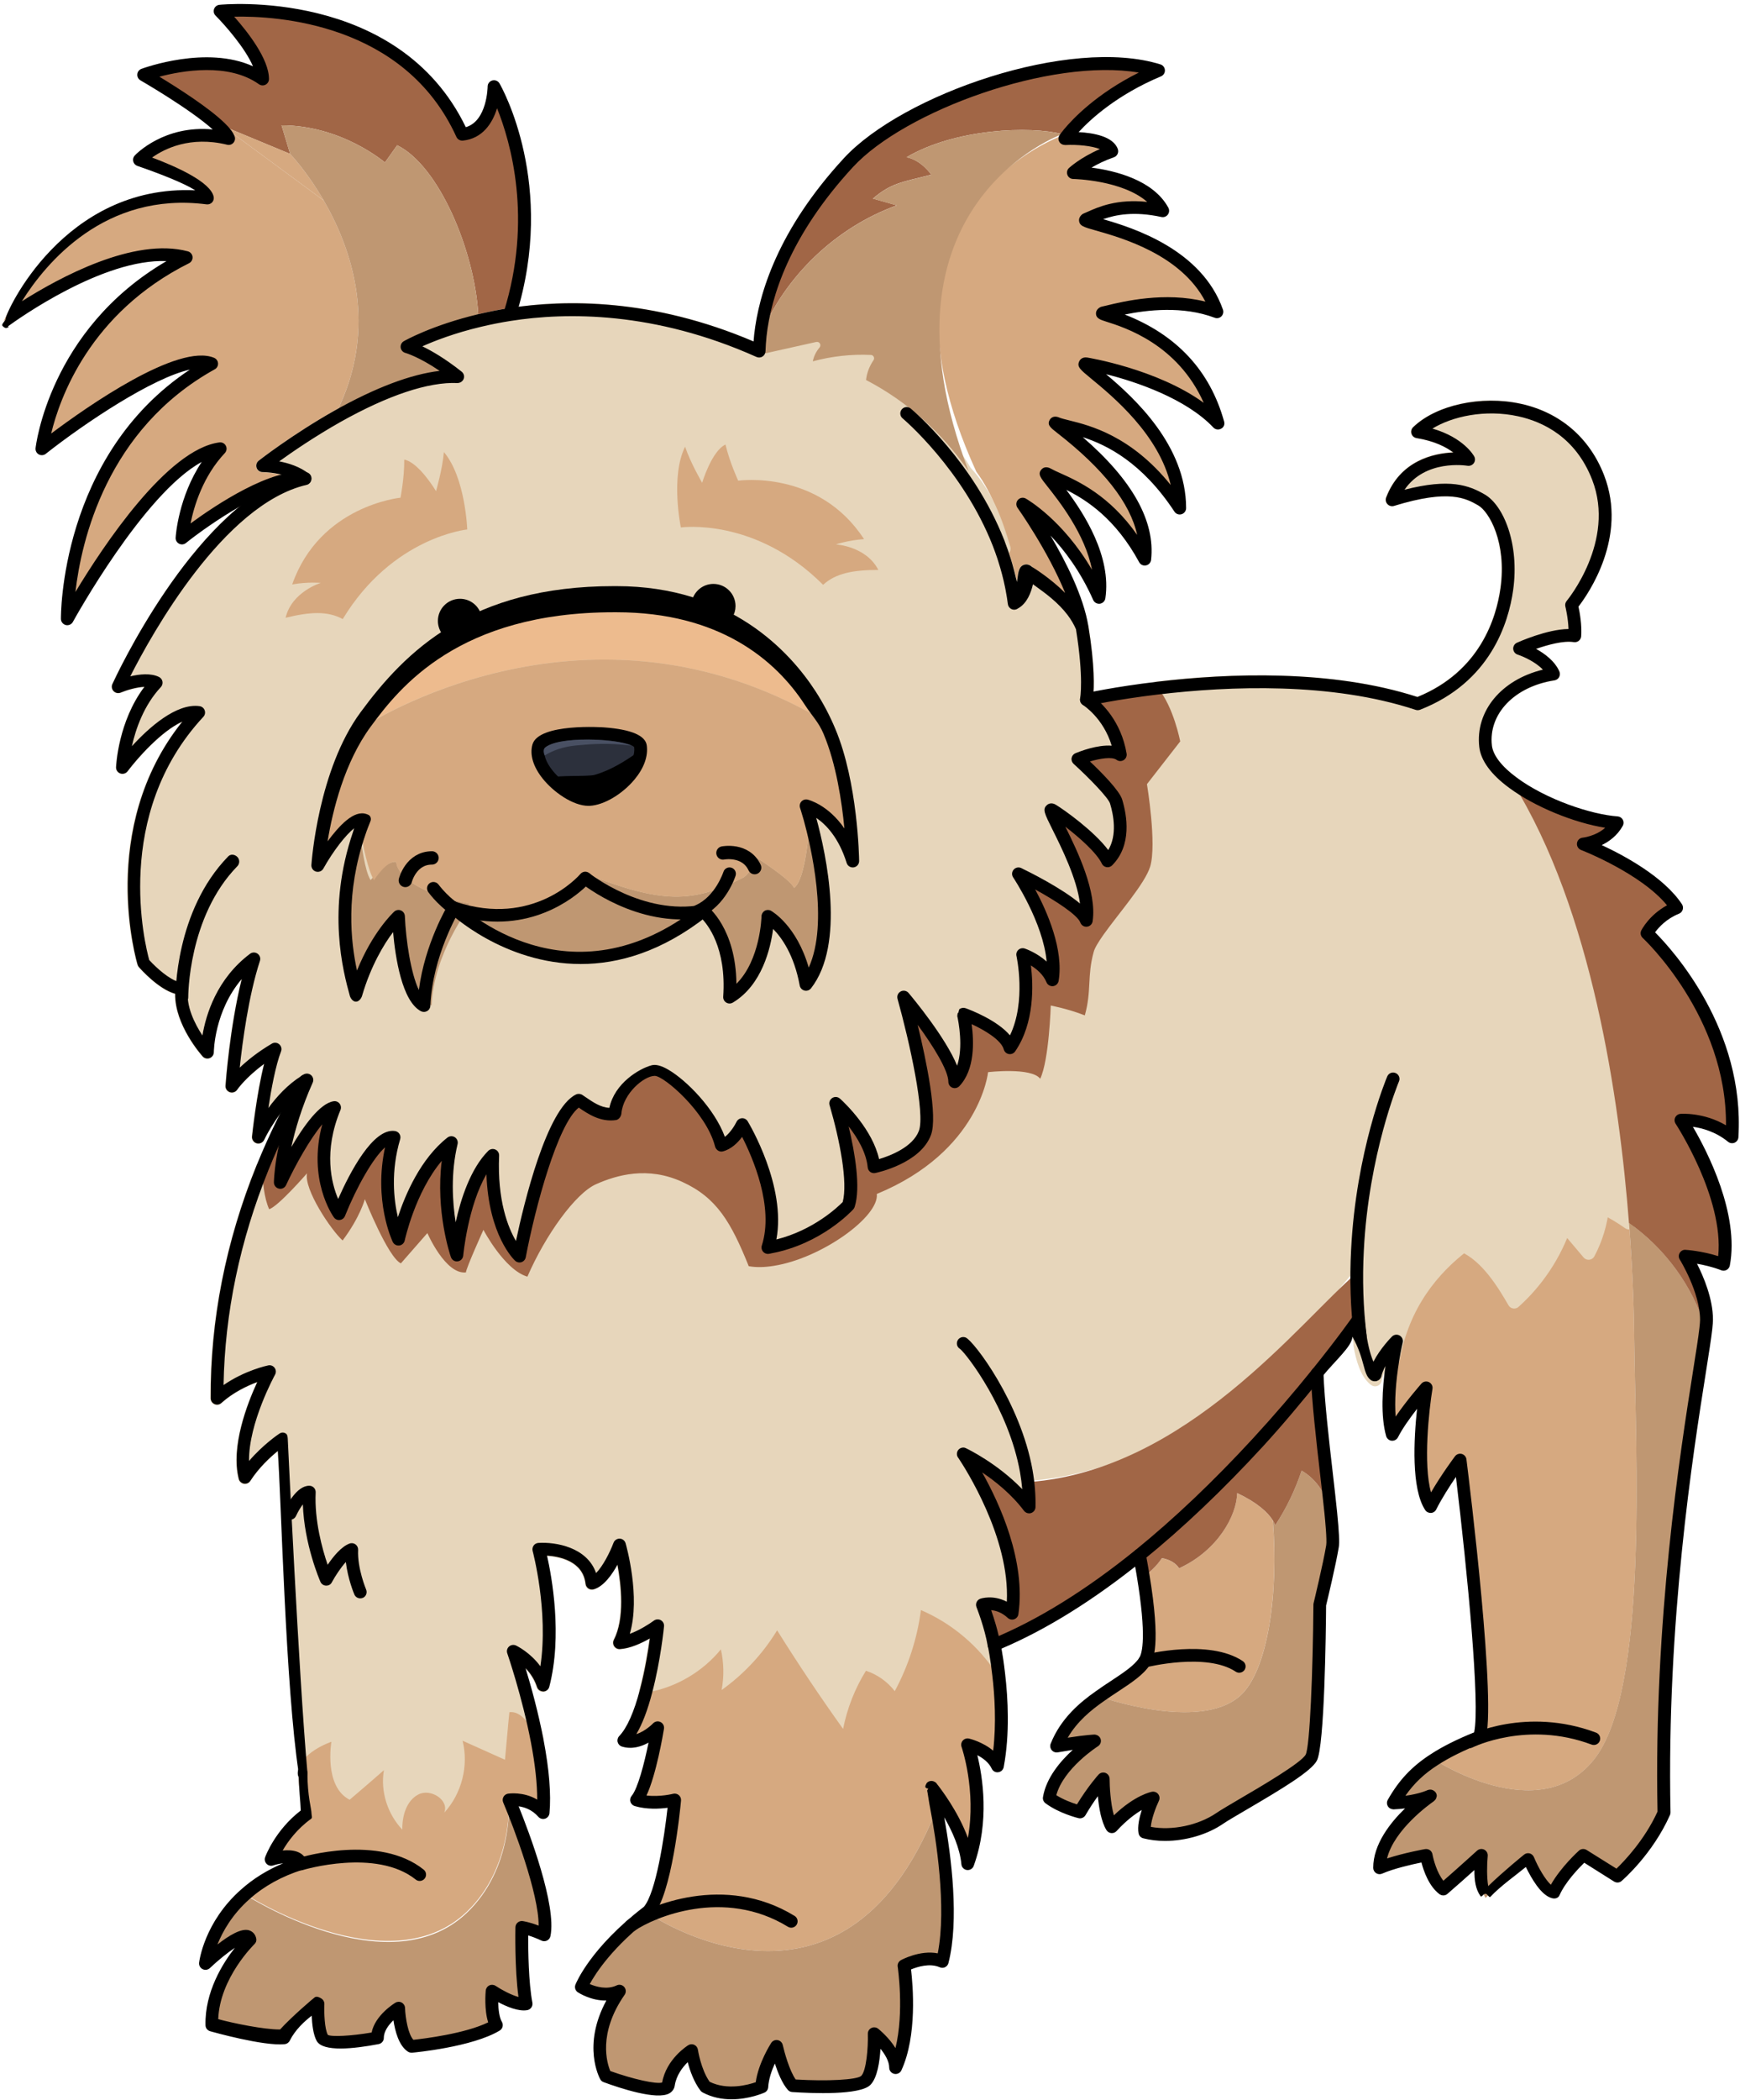 <?xml version="1.0" encoding="UTF-8"?> <svg xmlns="http://www.w3.org/2000/svg" width="398" height="480" viewBox="0 0 398 480" fill="none"> <path d="M318.426 327.94C316.986 322.85 317.846 315.31 318.606 310.69L318.686 310.71C320.896 298.01 327.976 289.88 334.716 284.72C340.176 287.15 343.946 293.46 346.356 297.6C351.636 292.86 355.676 286.76 357.976 280.06C359.786 282.2 361.566 284.31 363.376 286.45C365.106 283.21 366.196 279.61 366.566 275.94C368.686 276.97 370.706 278.17 372.626 279.53C373.576 291.85 373.776 301.27 373.806 305.37C374.096 331.83 377.206 386.46 364.576 402.21C351.946 417.95 328.116 402.21 328.116 402.21C330.776 400.48 334.096 398.83 338.356 397.14C341.036 390.11 333.986 333.77 333.986 333.77C333.986 333.77 329.616 339.6 327.186 344.45C322.816 337.88 326.216 317.25 326.216 317.25C326.216 317.25 320.626 323.56 318.426 327.94Z" fill="#D6A980"></path> <path d="M359.456 138.3C359.456 138.3 360.426 142.19 360.196 145.33C355.596 144.59 347.566 148.24 347.566 148.24C347.566 148.24 353.626 150.18 355.336 154.07C345.856 155.53 338.826 162.09 339.796 170.58C340.126 173.47 342.576 176.37 346.056 178.91L346.036 178.93C364.176 208.09 370.436 251.37 372.616 279.52C370.696 278.16 368.676 276.96 366.556 275.93C366.186 279.6 365.096 283.2 363.366 286.44C361.556 284.3 359.776 282.19 357.966 280.05C355.676 286.75 351.636 292.85 346.346 297.59C343.936 293.45 340.166 287.14 334.706 284.71C327.966 289.88 320.896 298 318.676 310.7L318.596 310.68C319.006 308.21 319.396 306.56 319.396 306.56C319.396 306.56 315.276 311.74 314.536 315.37C312.596 313.97 311.586 310.43 311.076 307.43H311.136C310.296 301.43 310.166 292.43 310.496 287.43H310.316C297.376 303.43 271.486 334.27 235.386 336.97L234.726 336.66C235.196 339.34 235.446 341.87 235.366 344.65C229.776 337.19 221.026 332.75 220.346 332.44C221.066 333.51 233.826 352.26 231.476 368.77C228.076 365.62 224.676 366.8 224.676 366.8C224.676 366.8 226.616 371.64 227.336 376.01C227.336 376.01 227.916 378.74 228.386 382.9L228.156 382.92C223.976 376.35 217.786 371.07 210.616 368C209.776 374.47 207.726 380.78 204.636 386.53C202.966 384.35 200.656 382.72 198.046 381.87C195.516 385.93 193.756 390.46 192.816 395.16C187.556 387.82 182.516 380.3 177.726 372.62C174.486 377.96 170.126 382.62 165.036 386.26C165.596 383.19 165.546 380 164.866 376.97C160.766 381.98 154.876 385.5 148.526 386.72L147.706 386.51C149.626 379.23 150.366 371.63 150.366 371.63C150.366 371.63 145.506 375.26 141.626 375.52C145.766 367.5 141.626 353.18 141.626 353.18C141.626 353.18 138.716 360.95 135.316 361.92C134.346 353.41 123.176 354.15 123.176 354.15C123.176 354.15 127.796 371.15 124.146 385.23C122.456 379.89 117.346 377.13 117.346 377.13C117.346 377.13 120.786 389.43 122.826 397.43H122.806C121.676 397.43 119.916 391.66 116.516 392.07C116.166 395.33 115.836 398.76 115.506 402.03C112.266 400.59 109.036 399.22 105.816 397.76C107.256 403.47 105.646 409.9 101.636 414.26C102.806 411.37 98.546 408.69 95.766 410.1C92.986 411.52 92.056 415.06 92.116 418.17C88.736 414.62 87.166 409.41 87.996 404.58C85.456 406.83 80.346 411.34 80.346 411.34C74.386 408.29 76.556 398.09 76.556 398.09C76.556 398.09 69.566 400.62 69.796 405.26C68.516 382.59 64.806 328.95 64.806 328.95C64.806 328.95 59.406 332.45 55.986 337.75C53.536 328.17 61.616 313.58 61.616 313.58C61.616 313.58 54.856 314.96 49.606 319.66C49.486 298.95 54.386 280.85 59.996 266.96C60.036 269.82 60.386 273.8 61.566 276.38C63.626 275.78 70.226 268.18 70.226 268.18C69.486 271.83 75.666 281.08 78.366 283.53C82.366 278.21 83.456 274.09 83.456 274.09C83.456 274.09 88.736 287.38 91.696 288.76L97.756 281.84C97.756 281.84 101.876 291.36 106.576 290.83C106.596 289.9 110.576 281.1 110.576 281.1C110.576 281.1 115.356 290.25 120.636 291.8C124.776 282.26 131.636 272.74 136.356 270.66C141.096 268.56 148.166 266.52 156.056 270.14C163.946 273.73 167.206 279.35 171.266 289.41C173.016 289.72 174.956 289.66 176.976 289.33C187.836 287.64 201.146 278.1 200.556 272.9C224.176 263.17 226.006 245.06 226.006 245.06C226.006 245.06 235.856 243.89 237.936 246.56C239.976 242.25 240.346 229.83 240.346 229.83C240.346 229.83 244.266 230.57 248.136 232.08C249.726 226.39 248.626 223.18 250.156 217.61C250.406 216.64 251.266 215.28 252.386 213.67C255.806 208.85 261.906 201.96 263.086 198.07C264.636 192.9 262.346 179.23 262.346 179.23L269.926 169.44C269.926 169.44 268.406 161.49 264.816 157.26C280.416 155.41 304.426 154.31 324.226 160.85C337.336 155.74 343.166 145.08 344.626 134.62C346.086 124.17 342.196 116.17 338.796 114.22C335.396 112.28 331.026 110.33 318.396 114.22C322.766 102.8 335.876 104.99 335.876 104.99C335.876 104.99 333.216 100.13 324.216 98.68C332.476 90.68 357.606 88.77 365.496 109.13C371.366 124.19 359.456 138.3 359.456 138.3Z" fill="#E7D6BB" stroke="#E7D6BB" stroke-width="3" stroke-miterlimit="10" stroke-linecap="round" stroke-linejoin="round"></path> <path d="M239.755 108.42C236.355 106.48 253.605 121.79 251.415 136.59C244.615 121.28 233.935 115.22 233.935 115.22C233.935 115.22 245.595 131.48 247.535 143.39C244.625 136.36 236.855 132.71 235.235 130.76C233.605 128.82 234.905 136.59 231.995 137.89C231.375 132.94 230.055 128.27 228.365 123.98L230.935 125.4C229.055 119.13 227.295 113.18 223.295 107.78C223.295 107.78 223.295 107.78 223.295 107.76C195.295 46.66 243.815 30.66 243.815 30.66L245.005 30.49C244.385 31.25 243.865 31.69 243.865 31.69C243.865 31.69 253.235 31.2 254.445 34.6C248.855 36.54 245.655 39.46 245.655 39.46C245.655 39.46 261.425 39.69 266.025 48.2C256.075 46.02 250.955 49.17 248.525 50.14C246.095 51.11 272.085 53.29 278.395 71.28C267.455 67.14 254.825 71.03 252.395 71.51C249.965 72 272.305 73.94 278.615 96.76C269.875 87.53 251.905 83.65 248.505 83.16C245.105 82.67 269.875 96.27 269.875 116.18C258.215 98.46 245.105 98.21 241.705 96.75C238.305 95.29 263.815 110.35 261.865 127.83C253.835 113.04 243.145 110.36 239.755 108.42Z" fill="#D6A980"></path> <path d="M261.855 379.67C263.715 376.72 262.706 367.45 261.426 359.76L262.666 359.55C262.666 359.55 264.475 358.11 265.755 356.15C265.755 356.15 268.416 356.46 269.696 358.46C278.516 354.42 282.886 346.42 282.966 341.27C287.476 343.39 289.995 345.66 291.125 347.51C292.465 363.61 290.156 382.05 283.476 387.76C274.206 395.69 252.396 388.09 251.476 387.78C255.776 384.7 260.075 382.48 261.855 379.67Z" fill="#D6A980"></path> <path d="M41.605 122.99C41.605 122.99 42.346 111.08 50.346 102.59C35.545 104.53 15.375 141.44 15.375 141.44C15.375 141.44 14.655 101.85 48.395 83.16C39.165 79.27 9.545 102.59 9.545 102.59C9.545 102.59 12.455 73.94 42.565 58.88C26.575 54.59 1.735 72.77 0.815 73.43C1.225 72.52 15.595 41.22 47.415 45.28C46.675 41.63 31.875 36.54 31.875 36.54C31.875 36.54 39.415 28.54 52.275 31.68C52.005 30.98 51.325 30.13 50.355 29.19L50.825 28.72L74.055 45.82C80.365 56.72 86.795 74.8 76.855 94.48L77.225 95.14C67.555 100.6 60.055 106.47 60.055 106.47C60.055 106.47 66.135 106.47 69.765 109.38C60.055 108.18 41.605 122.99 41.605 122.99Z" fill="#D6A980"></path> <path d="M145.535 411.47C148.215 408.3 150.395 394.96 150.395 394.96C150.395 394.96 146.505 399.1 142.625 397.87C144.875 395.54 146.545 391.09 147.735 386.53L148.555 386.74C154.905 385.52 160.795 382 164.895 376.99C165.575 380.02 165.635 383.21 165.065 386.28C170.155 382.65 174.505 377.98 177.755 372.64C182.555 380.31 187.585 387.83 192.845 395.17C193.775 390.47 195.545 385.94 198.075 381.88C200.675 382.73 202.985 384.37 204.665 386.54C207.755 380.79 209.815 374.48 210.645 368.01C217.815 371.08 224.015 376.36 228.185 382.93L228.415 382.91C229.055 388.41 229.485 396.35 228.105 403.7C226.415 400.05 221.305 398.84 221.305 398.84C221.305 398.84 226.165 412.67 221.305 426.04C220.585 418.11 213.635 409.59 213.065 408.91C213.125 409.2 213.535 410.94 214.055 413.94H214.035C192.455 467.94 148.215 437.27 148.215 437.27C152.335 432.72 154.275 411.63 154.275 411.63C154.275 411.63 149.665 412.67 145.535 411.47Z" fill="#D6A980"></path> <path d="M60.056 18.08C60.056 12.25 50.346 2.54 50.346 2.54C50.346 2.54 90.906 -1.83 105.716 30.71C112.996 29.97 112.995 19.79 112.995 19.79C112.995 19.79 125.875 42.13 116.625 71.74L116.646 71.9C114.176 72.29 111.865 72.75 109.745 73.26L109.396 71.84C108.526 57.21 100.366 37.84 90.846 33.2L88.046 37.14C88.046 37.14 78.175 28.63 64.406 28.65C65.066 30.83 65.706 33 66.365 35.18C61.175 33.02 55.996 30.87 50.826 28.73L50.355 29.2C45.346 24.3 32.855 17.12 32.855 17.12C32.855 17.12 49.855 10.8 60.056 18.08Z" fill="#A16646"></path> <path d="M246.545 173.5C246.545 173.5 253.595 170.59 256.255 172.53C254.795 163.79 248.485 159.9 248.485 159.9C248.485 159.9 249.455 155.3 247.515 143.39C244.605 136.36 236.835 132.71 235.215 130.76C233.585 128.82 234.885 136.59 231.975 137.89C231.355 132.94 230.035 128.27 228.345 123.98L229.665 125.4C227.785 119.12 225.775 113.18 220.775 107.78C220.775 107.78 220.775 107.78 220.775 107.76C215.775 99.04 207.095 91.73 197.695 86.86C197.865 85.25 198.675 83.67 199.605 82.33C199.935 81.84 199.705 81.14 199.105 81.13C194.635 80.92 190.195 81.42 185.865 82.59C186.095 81.42 186.665 80.32 187.445 79.42C187.915 78.84 187.435 78 186.695 78.16L175.145 80.74L173.695 80.25C150.865 70.03 130.955 69.64 116.645 71.9C114.175 72.29 111.865 72.75 109.745 73.26C99.195 75.77 93.075 79.28 93.075 79.28C93.075 79.28 97.695 80.48 104.735 86.08C96.365 85.73 85.915 90.28 77.225 95.15C67.555 100.61 60.055 106.48 60.055 106.48C60.055 106.48 66.135 106.48 69.765 109.39C46.225 114.97 27.025 156.98 27.025 156.98C27.025 156.98 32.855 154.55 35.765 156.01C28.485 163.78 27.995 175.44 27.995 175.44C27.995 175.44 38.196 161.84 45.475 162.81C22.645 187.35 32.846 220.12 32.846 220.12C32.846 220.12 37.955 225.95 41.585 225.95C40.615 232.98 47.415 240.52 47.415 240.52C47.415 240.52 47.416 227.17 58.096 219.15C54.206 231.06 53.005 248.29 53.005 248.29C53.005 248.29 55.915 243.92 62.955 239.78C60.525 246.11 59.065 259.94 59.065 259.94C59.065 259.94 63.005 251.35 69.765 247.14C69.925 247.02 70.075 246.93 70.235 246.83C64.155 260.43 64.075 270.3 64.075 270.3C64.075 270.3 71.695 253.88 76.545 253.15C70.485 267.72 77.515 277.43 77.515 277.43C77.515 277.43 84.795 259.23 90.145 259.95C86.255 273.06 91.115 283.26 91.115 283.26C91.115 283.26 94.285 268.2 103.255 261.15C100.105 274.28 104.475 286.89 104.475 286.89C104.475 286.89 105.915 270.88 112.715 264.06C111.995 280.83 118.795 287.14 118.795 287.14C118.795 287.14 124.875 255.09 132.395 251.45C134.595 252.91 137.255 255.08 140.655 254.6C141.145 249.02 146.735 245.61 149.395 244.89C152.075 244.17 162.765 253.38 164.935 261.89C167.845 261.15 169.795 257.03 169.795 257.03C169.795 257.03 179.505 273.06 175.625 285.2C175.805 285.18 175.955 285.14 176.115 285.1C187.245 283.04 194.085 275.48 194.085 275.48C196.225 268.84 191.385 252.89 191.195 252.19C191.665 252.62 199.215 259.46 199.915 266.74C199.915 266.74 209.395 264.8 211.575 258.97C213.755 253.14 206.715 227.89 206.715 227.89C206.715 227.89 218.375 241.72 218.375 247.32C222.885 242.6 220.455 232.34 220.335 231.8C220.895 231.99 229.835 235.32 231.005 239.55C236.835 231.06 233.915 218.18 233.915 218.18C233.915 218.18 239.005 219.87 240.715 224.01C242.425 213.81 232.945 199.73 232.945 199.73C232.945 199.73 247.025 206.53 248.485 210.41C249.945 200.46 238.285 183.7 240.715 185.16C243.145 186.62 251.395 192.7 253.345 196.82C257.715 192.45 256.025 185.65 255.285 183.22C254.575 180.78 246.545 173.5 246.545 173.5Z" fill="#E7D6BB" stroke="#E7D6BB" stroke-width="3" stroke-miterlimit="10" stroke-linecap="round" stroke-linejoin="round"></path> <path d="M68.775 426.04C67.805 423.15 61.975 425.09 61.975 425.09C61.975 425.09 63.465 418.97 69.485 414.64C69.485 413.36 68.275 410 68.275 405.3V405.28C68.275 400.64 75.805 398.11 75.805 398.11C75.805 398.11 74.016 408.31 79.975 411.36C79.975 411.36 85.275 406.85 87.815 404.6C86.975 409.44 88.645 414.64 92.025 418.2C91.965 415.09 92.945 411.56 95.725 410.14C98.505 408.72 102.785 411.42 101.615 414.32C105.615 409.97 107.245 403.58 105.805 397.87C109.025 399.33 112.265 400.78 115.505 402.22C115.835 398.96 116.165 394.61 116.515 391.35C119.915 390.94 121.685 395.96 122.815 395.96H122.835C123.905 404.96 124.585 408.54 124.155 413.32C121.005 409.67 116.385 410.95 116.385 410.95C116.385 410.95 117.605 426.78 106.675 437.06C88.705 453.96 56.065 432.94 56.065 432.94C59.165 430.16 63.285 427.77 68.775 426.04Z" fill="#D6A980"></path> <path d="M194.095 37.18C207.145 23.04 244.835 9.83 265.005 16.14C253.255 21.07 246.825 27.78 244.565 30.48L242.955 30.65C235.745 28.77 218.595 29.33 207.365 35.93C210.845 36.65 213.015 39.93 213.015 39.93C206.155 41.66 203.805 41.87 199.665 45.39C201.495 45.91 203.315 46.42 205.125 46.94C191.215 51.97 179.635 63.04 173.945 76.66C175.115 66.24 180.205 52.24 194.095 37.18Z" fill="#A16646"></path> <path d="M74.066 45.83L50.836 28.73C56.006 30.87 61.186 33.02 66.376 35.18C66.366 35.18 70.196 39.16 74.066 45.83Z" fill="#D6A980"></path> <path d="M247.036 414.15C247.036 414.15 242.916 413.16 240.006 410.98C241.226 403.68 250.376 397.93 250.376 397.93C250.376 397.93 247.886 397.99 241.696 399.1C243.756 393.93 247.616 390.49 251.486 387.77C252.396 388.08 274.216 395.68 283.486 387.75C290.166 382.04 292.476 363.6 291.136 347.5C291.386 347.91 291.586 348.28 291.696 348.63C294.236 344.75 296.266 340.53 297.736 336.14C301.216 338.16 303.606 341.85 304.146 345.81L304.436 345.79C304.806 349.54 304.996 352.34 304.826 353.42C304.086 357.81 301.916 366.79 301.916 366.79C301.916 366.79 301.686 398.61 299.976 401.76C298.266 404.91 282.396 413.34 279.096 415.61C274.496 418.76 267.436 420.21 261.866 418.76C261.376 416.08 263.806 410.99 263.806 410.99C263.806 410.99 259.666 411.73 254.326 417.54C252.386 414.39 252.386 406.62 252.386 406.62C252.386 406.62 249.716 409.53 247.036 414.15Z" fill="#BF9772"></path> <path d="M113.476 462.95C107.416 466.6 94.046 467.81 94.046 467.81C91.385 466.1 91.135 459.07 91.135 459.07C91.135 459.07 86.275 461.98 86.275 465.87C86.275 465.87 74.856 468.07 73.645 465.87C72.445 463.67 72.675 458.1 72.675 458.1C72.675 458.1 67.335 461.01 64.906 465.87C60.285 466.36 48.395 462.96 48.395 462.96C48.145 452.28 57.136 443.53 57.136 443.53C56.395 439.9 46.935 448.87 46.935 448.87C46.935 448.87 47.946 440.23 56.066 433.06C56.066 433.06 88.706 454.22 106.676 437.31C117.616 427.03 116.385 411.47 116.385 411.47C116.385 411.47 126.096 434.3 124.406 442.32C121.236 440.84 119.296 440.61 119.296 440.61C119.296 440.61 119.066 451.78 120.266 458.09C117.606 458.58 112.495 455.18 112.495 455.18C112.495 455.18 112.026 460.52 113.476 462.95Z" fill="#BF9772"></path> <path d="M315.516 427.01C315.516 418.54 326.456 410.98 327.136 410.52C326.806 410.68 323.916 411.98 318.666 412.19C320.846 408.34 323.486 405.18 328.106 402.2C328.106 402.2 351.946 417.94 364.566 402.2C377.196 386.45 374.086 331.82 373.796 305.36C373.756 301.26 373.566 291.84 372.616 279.52C380.896 285.37 387.226 294.01 390.156 303.73C388.856 315.23 379.476 360.4 380.596 414.38C376.706 423.12 369.916 428.95 369.916 428.95L362.146 424.09C362.146 424.09 357.286 428.46 355.346 432.83C352.436 432.11 349.516 425.06 349.516 425.06C349.516 425.06 343.206 430.15 339.806 433.8C338.116 431.37 338.836 424.09 338.836 424.09C338.836 424.09 333.746 428.71 330.096 431.86C327.186 429.68 326.206 424.09 326.206 424.09C326.206 424.09 319.396 425.3 315.516 427.01Z" fill="#BF9772"></path> <path d="M132.905 454.21C132.905 454.21 136.075 446.52 148.215 437.27C148.215 437.27 192.445 467.94 214.035 413.94H214.055C215.605 422.94 218.155 438.18 215.475 448.69C211.585 446.98 206.735 449.5 206.735 449.5C206.735 449.5 208.925 463.74 204.795 472.73C204.795 468.84 199.935 464.92 199.935 464.92C199.935 464.92 200.165 473.41 197.995 475.58C195.815 477.76 181.245 476.77 181.245 476.77C179.045 474.36 177.595 467.79 177.595 467.79C177.595 467.79 174.445 472.64 174.195 477.02C174.195 477.02 167.165 480.17 161.315 477.02C158.905 473.85 158.165 468.76 158.165 468.76C158.165 468.76 153.585 471.58 152.825 476.53C152.335 479.7 138.505 474.59 138.505 474.59C138.505 474.59 133.885 466.33 141.655 455.16C137.525 457.12 132.905 454.21 132.905 454.21Z" fill="#BF9772"></path> <path d="M207.365 35.94C218.595 29.33 235.746 28.77 242.956 30.66C242.956 30.66 198.336 46.67 221.586 107.76C215.606 99.04 207.506 91.73 198.096 86.86C198.266 85.25 198.876 83.67 199.806 82.33C200.136 81.84 199.806 81.14 199.206 81.13C194.736 80.92 190.246 81.42 185.916 82.59C186.146 81.42 186.696 80.32 187.466 79.42C187.936 78.84 187.446 78 186.706 78.16L175.146 80.74L173.686 80.25C173.726 79.12 173.806 77.92 173.936 76.68C179.626 63.06 191.205 51.99 205.115 46.96C203.305 46.44 201.486 45.93 199.656 45.41C203.796 41.89 206.145 41.68 213.005 39.95C213.015 39.94 210.845 36.66 207.365 35.94Z" fill="#BF9772"></path> <path d="M109.745 73.26L109.395 71.84C108.525 57.21 100.365 37.84 90.845 33.2L88.045 37.14C88.045 37.14 78.175 28.63 64.405 28.65C65.065 30.83 65.705 33 66.365 35.18C66.365 35.18 70.195 39.16 74.055 45.83C80.365 56.73 86.795 74.81 76.855 94.49L77.225 95.15C85.905 90.27 96.355 85.73 104.735 86.08C97.705 80.49 93.075 79.28 93.075 79.28C93.075 79.28 99.205 75.76 109.745 73.26Z" fill="#BF9772"></path> <path d="M310.655 303.5C310.655 303.5 307.235 307.5 301.315 314.84C297.665 319.37 293.055 324.38 287.695 330.21C280.025 338.54 270.795 347.45 260.655 355.67C250.305 364.04 238.995 371.37 227.355 376.13C226.635 371.76 224.695 366.85 224.695 366.85C224.695 366.85 228.095 365.62 231.495 368.76C233.845 352.25 221.085 333.43 220.365 332.36C221.045 332.67 229.785 337 235.385 344.46C235.465 341.68 235.215 338.94 234.745 336.26L235.405 338.74C271.495 336.04 297.395 301.95 310.335 290.95H310.515C310.185 293.95 310.325 296.95 311.155 308.95H311.095C310.775 305.94 310.655 303.5 310.655 303.5Z" fill="#A16646"></path> <path d="M301.315 313.95C297.665 318.48 293.055 323.93 287.695 329.76C280.025 338.09 270.795 347.22 260.655 355.44C260.905 356.76 261.175 358.24 261.435 359.75L262.675 359.54C262.675 359.54 264.485 358.1 265.765 356.14C265.765 356.14 268.425 356.45 269.705 358.45C278.525 354.41 282.895 346.41 282.975 341.26C287.485 343.38 290.005 345.65 291.135 347.5C291.385 347.91 291.585 348.28 291.695 348.63C294.245 344.75 296.265 340.53 297.735 336.14C301.215 338.16 303.605 341.85 304.145 345.81L304.435 345.79C303.545 336.97 301.645 322.94 301.315 313.95Z" fill="#A16646"></path> <path d="M372.605 279.53C370.425 251.38 364.175 208.1 346.025 178.94L346.045 178.92C352.705 183.85 363.195 187.6 369.905 188.07C367.475 192.44 362.135 192.93 362.135 192.93C362.135 192.93 377.905 199.01 383.505 207.5C378.645 209.44 376.705 213.33 376.705 213.33C376.705 213.33 397.845 232.76 396.135 259.95C390.795 255.58 384.475 256.06 384.475 256.06C384.475 256.06 396.865 274.77 394.185 289.08C389.815 287.39 385.445 287.14 385.445 287.14C385.445 287.14 390.305 294.91 390.305 301.71C390.305 302.18 390.245 302.86 390.145 303.73C387.215 294.02 380.885 285.37 372.605 279.53Z" fill="#A16646"></path> <path d="M269.956 169.46C269.956 169.46 268.436 161.51 264.846 157.28C254.996 158.45 248.486 159.9 248.486 159.9C248.486 159.9 254.796 163.78 256.256 172.53C253.596 170.59 246.546 173.5 246.546 173.5C246.546 173.5 254.566 180.78 255.286 183.21C256.026 185.64 257.716 192.44 253.346 196.81C251.406 192.69 243.146 186.61 240.716 185.15C238.286 183.69 249.946 200.46 248.486 210.4C247.026 206.51 232.946 199.72 232.946 199.72C232.946 199.72 242.426 213.8 240.716 224C239.006 219.86 233.916 218.17 233.916 218.17C233.916 218.17 236.826 231.05 231.006 239.54C229.836 235.31 220.906 231.98 220.336 231.79C220.456 232.33 222.886 242.59 218.376 247.31C218.376 241.72 206.716 227.88 206.716 227.88C206.716 227.88 213.746 253.13 211.576 258.96C209.396 264.79 199.916 266.73 199.916 266.73C199.216 259.45 191.656 252.61 191.196 252.18C191.386 252.88 196.226 268.83 194.086 275.47C194.086 275.47 187.246 283.03 176.116 285.09C175.956 285.13 175.806 285.17 175.626 285.19C179.516 273.05 169.796 257.02 169.796 257.02C169.796 257.02 167.856 261.14 164.936 261.88C162.756 253.37 152.076 244.16 149.396 244.88C146.736 245.6 141.136 249.02 140.656 254.59C137.256 255.08 134.596 252.9 132.396 251.44C124.876 255.07 118.796 287.13 118.796 287.13C118.796 287.13 111.996 280.82 112.716 264.05C105.916 270.87 104.476 286.88 104.476 286.88C104.476 286.88 100.106 274.27 103.256 261.14C94.286 268.19 91.116 283.25 91.116 283.25C91.116 283.25 86.256 273.05 90.146 259.94C84.806 259.22 77.516 277.42 77.516 277.42C77.516 277.42 70.486 267.71 76.546 253.14C71.686 253.88 64.076 270.29 64.076 270.29C64.076 270.29 64.156 260.42 70.236 246.82C70.076 246.92 69.926 247.01 69.766 247.13C66.856 252.06 63.296 258.79 59.996 266.96C60.036 269.82 60.386 273.8 61.566 276.38C63.626 275.78 70.226 268.18 70.226 268.18C69.486 271.83 75.666 281.08 78.366 283.53C82.366 278.21 83.456 274.09 83.456 274.09C83.456 274.09 88.736 287.38 91.696 288.76L97.756 281.84C97.756 281.84 101.876 291.36 106.576 290.83C106.596 289.9 110.576 281.1 110.576 281.1C110.576 281.1 115.356 290.25 120.636 291.8C124.776 282.26 131.636 272.74 136.356 270.66C141.096 268.56 148.166 266.52 156.056 270.14C163.946 273.73 167.206 279.35 171.266 289.41C173.016 289.72 174.956 289.66 176.976 289.33C187.836 287.64 201.146 278.1 200.556 272.9C224.176 263.17 226.006 245.06 226.006 245.06C226.006 245.06 235.856 243.89 237.936 246.56C239.976 242.25 240.346 229.83 240.346 229.83C240.346 229.83 244.266 230.57 248.136 232.08C249.726 226.39 248.626 223.18 250.156 217.61C250.406 216.64 251.266 215.28 252.386 213.67C255.806 208.85 261.906 201.96 263.086 198.07C264.636 192.9 262.346 179.23 262.346 179.23L269.956 169.46Z" fill="#A16646"></path> <path d="M185.255 187.09C187.355 194.69 192.015 215.18 184.385 224.97C182.205 213.08 175.645 209.43 175.645 209.43C175.645 209.43 175.415 222.8 166.905 227.88C167.875 213.56 160.845 208.22 160.845 208.22C146.505 210.88 133.885 200.68 133.885 200.68L134.215 199.83C151.565 206.51 158.245 206.47 169.825 200.68C171.885 199.65 172.895 195.94 172.895 195.94C172.895 195.94 180.665 200.85 181.635 202.93C184.215 201.06 185.065 190.11 185.255 187.09Z" fill="#BF9772"></path> <path d="M133.876 200.69C133.876 200.69 146.506 210.89 160.836 208.23C129.756 232.75 103.766 207.49 103.766 207.49C122.706 213.81 133.876 200.69 133.876 200.69Z" fill="#BF9772"></path> <path d="M107.275 206.52V207.49C107.275 207.49 99.205 217.94 98.715 229.83C93.625 227.17 92.005 209.43 92.005 209.43C92.005 209.43 85.255 215.26 81.855 226.91C80.475 221.88 76.315 208.03 82.355 190.41C82.625 192.61 83.435 199.17 84.775 201.17C84.775 201.17 88.575 196.47 90.675 197.03C90.675 197.04 90.275 203 107.275 206.52Z" fill="#BF9772"></path> <path d="M156.706 102.1C153.306 108.9 155.736 120.56 155.736 120.56C155.736 120.56 172.736 118.13 188.276 133.67C191.186 131 195.196 130.27 200.906 130.27C198.116 124.81 191.196 124.44 191.196 124.44C191.196 124.44 193.986 123.47 197.636 123.23C187.196 107.2 168.856 109.87 168.856 109.87C168.856 109.87 166.916 105.74 165.946 101.61C162.786 103.07 160.606 110.35 160.606 110.35C160.606 110.35 157.916 105.75 156.706 102.1Z" fill="#D6A980"></path> <path d="M83.625 165.82C92.095 154.3 106.155 138.96 140.445 138.67C164.285 138.48 178.075 150.94 185.325 162.94H185.305C132.305 133.94 83.625 165.82 83.625 165.82Z" fill="#EDBB8E"></path> <path d="M195.065 196.81C191.665 185.89 184.385 184.18 184.385 184.18C184.385 184.18 184.735 185.27 185.255 187.09C185.065 190.1 184.205 201.06 181.625 202.94C180.655 200.86 172.885 195.95 172.885 195.95C172.885 195.95 171.875 199.66 169.815 200.69C158.235 206.48 151.555 206.52 134.205 199.84L135.635 200.69C135.635 200.69 122.285 213.8 107.285 207.49V206.52C90.285 203 90.625 197.04 90.625 197.04C88.525 196.48 85.555 201.18 85.555 201.18C84.215 199.18 82.865 192.61 82.595 190.42C82.945 189.33 83.155 188.22 83.595 187.1C79.705 185.64 72.805 197.78 72.805 197.78C72.805 197.78 74.205 178.7 83.685 165.82C83.685 165.82 132.315 133.94 185.305 162.94H185.325C187.225 162.94 188.685 166.69 189.735 169.22C194.835 181.36 195.065 196.81 195.065 196.81Z" fill="#D6A980"></path> <path d="M101.536 103.33C106.456 109.12 106.876 121.02 106.876 121.02C106.876 121.02 89.786 122.71 78.396 141.5C74.926 139.6 70.866 139.85 65.326 141.2C66.736 135.23 73.376 133.23 73.376 133.23C73.376 133.23 70.436 132.95 66.836 133.58C73.166 115.53 91.606 113.76 91.606 113.76C91.606 113.76 92.506 109.29 92.466 105.05C95.876 105.71 99.736 112.27 99.736 112.27C99.736 112.27 101.216 107.16 101.536 103.33Z" fill="#D6A980"></path> <path d="M105.226 137.88C102.986 137.88 101.176 139.69 101.176 141.93C101.176 142.96 101.576 143.89 102.206 144.61C104.316 143.28 106.616 142.02 109.116 140.89C108.656 139.16 107.096 137.88 105.226 137.88Z" fill="black" stroke="black" stroke-width="2.034" stroke-miterlimit="10"></path> <path d="M167.225 138.53C167.225 136.29 165.415 134.48 163.175 134.48C161.305 134.48 159.745 135.76 159.275 137.49C161.905 138.37 164.355 139.43 166.615 140.63C166.995 140.01 167.225 139.3 167.225 138.53Z" fill="black" stroke="black" stroke-width="2.034" stroke-miterlimit="10"></path> <path d="M227.365 376.99C226.895 376.99 226.485 376.65 226.405 376.18C225.705 371.96 223.805 367.2 223.795 367.15C223.695 366.9 223.705 366.63 223.815 366.39C223.925 366.15 224.125 365.96 224.375 365.87C224.515 365.82 227.455 364.81 230.725 366.9C231.995 350.88 219.665 333.05 219.535 332.86C219.285 332.5 219.305 332.01 219.585 331.68C219.865 331.34 220.345 331.24 220.745 331.43C221.095 331.59 228.585 335.19 234.385 341.7C233.565 324.04 220.865 308.59 219.875 307.91C219.375 307.71 219.185 307.17 219.385 306.67C219.585 306.17 220.205 305.95 220.695 306.15C222.135 306.73 236.865 324.92 236.355 344.47C236.345 344.88 236.075 345.24 235.685 345.37C235.295 345.49 234.855 345.36 234.615 345.03C231.145 340.4 226.385 336.98 223.235 335.04C227.015 341.36 234.355 355.69 232.475 368.87C232.425 369.23 232.175 369.53 231.835 369.65C231.495 369.77 231.115 369.69 230.855 369.45C228.975 367.7 227.135 367.48 226.035 367.54C226.655 369.25 227.805 372.65 228.345 375.86C228.435 376.39 228.075 376.89 227.545 376.98C227.475 376.98 227.415 376.99 227.365 376.99Z" fill="black"></path> <path d="M82.396 364.85C82.016 364.85 81.666 364.63 81.506 364.26C81.426 364.07 79.756 360.13 79.496 355.95C78.016 357.31 76.366 359.8 75.476 361.43C75.306 361.75 74.966 361.94 74.586 361.94C74.216 361.93 73.886 361.7 73.736 361.36C73.566 360.97 69.716 352.08 69.726 342.58C68.826 343.41 67.826 345.04 67.256 346.31C67.036 346.8 66.456 347.02 65.966 346.8C65.476 346.58 65.256 346.01 65.476 345.52C65.886 344.61 68.056 340.09 70.736 340.09C70.996 340.09 71.256 340.2 71.436 340.39C71.616 340.58 71.716 340.84 71.706 341.11C71.356 348.25 73.606 355.48 74.796 358.76C76.016 356.84 78.096 353.99 80.116 353.26C80.426 353.16 80.766 353.2 81.026 353.39C81.286 353.58 81.436 353.9 81.416 354.22C81.186 358.54 83.256 363.45 83.276 363.5C83.486 363.99 83.256 364.56 82.766 364.77C82.656 364.82 82.526 364.85 82.396 364.85Z" fill="black"></path> <path d="M95.996 429.92C95.676 429.92 95.356 429.82 95.086 429.6C86.076 422.39 69.376 427.38 69.216 427.44C68.446 427.68 67.626 427.24 67.396 426.47C67.156 425.7 67.596 424.89 68.366 424.65C69.106 424.42 86.716 419.17 96.906 427.33C97.536 427.83 97.636 428.75 97.136 429.38C96.846 429.74 96.426 429.92 95.996 429.92Z" fill="black"></path> <path d="M144.326 441.58C143.866 441.58 143.406 441.36 143.126 440.96C142.666 440.3 142.826 439.39 143.486 438.93C148.336 435.55 165.786 428.12 181.746 437.91C182.436 438.33 182.646 439.23 182.226 439.91C181.806 440.6 180.916 440.82 180.226 440.39C165.586 431.41 149.606 438.22 145.156 441.31C144.896 441.49 144.606 441.58 144.326 441.58Z" fill="black"></path> <path d="M283.455 382.33C283.175 382.33 282.895 382.25 282.655 382.09C275.995 377.65 262.345 381.04 262.205 381.08C261.425 381.28 260.635 380.81 260.435 380.03C260.235 379.25 260.705 378.46 261.485 378.26C262.095 378.11 276.535 374.51 284.265 379.67C284.935 380.12 285.115 381.02 284.665 381.69C284.395 382.1 283.925 382.33 283.455 382.33Z" fill="black"></path> <path d="M336.156 399.57C335.626 399.57 335.116 399.28 334.856 398.77C334.496 398.05 334.776 397.18 335.496 396.81C336.046 396.53 349.136 390.04 365.076 396.02C365.826 396.3 366.216 397.14 365.926 397.9C365.646 398.66 364.806 399.03 364.046 398.75C349.326 393.23 336.926 399.35 336.806 399.41C336.606 399.52 336.376 399.57 336.156 399.57Z" fill="black"></path> <path d="M311.135 306.32C310.655 306.32 310.235 305.96 310.175 305.46C306.305 273.76 317.655 246.47 317.775 246.2C317.985 245.71 318.565 245.48 319.045 245.68C319.535 245.89 319.775 246.46 319.565 246.95C319.455 247.22 308.295 274.05 312.105 305.22C312.165 305.75 311.795 306.24 311.255 306.3C311.215 306.32 311.175 306.32 311.135 306.32Z" fill="black"></path> <path d="M266.485 420.77C264.745 420.77 263.055 420.57 261.495 420.17C260.945 420.03 260.525 419.58 260.425 419.02C260.145 417.48 260.605 415.43 261.165 413.7C259.645 414.59 257.635 416.08 255.395 418.52C255.085 418.85 254.645 419.03 254.185 418.98C253.735 418.94 253.325 418.68 253.085 418.3C251.895 416.37 251.355 413.14 251.115 410.55C250.275 411.71 249.285 413.18 248.295 414.88C247.975 415.44 247.315 415.72 246.695 415.57C246.515 415.53 242.245 414.48 239.135 412.16C238.695 411.83 238.475 411.29 238.565 410.75C239.305 406.32 242.595 402.5 245.385 399.96C244.395 400.11 243.255 400.3 241.945 400.53C241.425 400.62 240.895 400.43 240.555 400.01C240.225 399.6 240.135 399.04 240.325 398.55C242.645 392.73 247.055 389.09 250.635 386.57C251.815 385.72 253.015 384.93 254.155 384.18C257.015 382.29 259.485 380.66 260.615 378.88C261.215 377.93 262.355 374.19 259.985 359.99C259.735 358.49 259.465 357.02 259.215 355.71C259.065 354.92 259.585 354.16 260.375 354.01C261.145 353.87 261.925 354.38 262.075 355.17C262.325 356.5 262.605 357.99 262.855 359.52C265.665 376.35 263.715 379.44 263.075 380.45C261.605 382.76 258.895 384.55 255.755 386.62C254.645 387.35 253.475 388.12 252.315 388.95C249.605 390.85 246.395 393.44 244.225 397.18C248.445 396.52 250.235 396.47 250.325 396.46C250.955 396.48 251.565 396.87 251.755 397.49C251.945 398.12 251.695 398.79 251.135 399.14C251.055 399.19 243.285 404.16 241.615 410.32C243.275 411.37 245.195 412.06 246.335 412.42C248.855 408.29 251.175 405.72 251.275 405.61C251.685 405.17 252.315 405.02 252.875 405.23C253.435 405.45 253.805 405.99 253.805 406.59C253.805 408.21 254.005 412.2 254.785 414.92C259.645 410.26 263.345 409.56 263.515 409.53C264.045 409.44 264.595 409.65 264.925 410.08C265.255 410.51 265.315 411.1 265.085 411.59C264.365 413.1 263.365 415.78 263.235 417.56C268.075 418.46 274.095 417.22 278.235 414.39C279.215 413.72 281.145 412.59 283.575 411.16C288.485 408.29 297.625 402.94 298.655 401.05C299.615 399.17 300.305 382.14 300.425 366.77C300.425 366.66 300.435 366.55 300.465 366.44C300.485 366.35 302.635 357.47 303.355 353.18C303.545 351.98 303.105 347.42 302.955 345.93C302.695 343.36 302.345 340.33 301.975 337.12C301.075 329.29 300.055 320.42 299.815 314C299.785 313.19 300.415 312.52 301.215 312.49C302.075 312.45 302.695 313.09 302.725 313.89C302.955 320.19 303.965 329.01 304.865 336.78C305.235 340.01 305.585 343.04 305.845 345.64C306.295 350.2 306.405 352.53 306.225 353.65C305.535 357.78 303.635 365.68 303.325 366.96C303.285 372.7 302.985 399.18 301.205 402.44C299.895 404.86 293.395 408.79 285.035 413.68C282.745 415.02 280.765 416.18 279.865 416.79C276.205 419.34 271.165 420.77 266.485 420.77Z" fill="black"></path> <path d="M378.575 213.1C379.395 211.97 381.145 210.01 384.045 208.84C384.455 208.68 384.765 208.34 384.895 207.92C385.025 207.5 384.965 207.05 384.725 206.68C380.615 200.44 371.525 195.55 366.375 193.16C368.075 192.34 369.945 190.99 371.185 188.76C371.425 188.32 371.425 187.8 371.195 187.36C370.955 186.92 370.515 186.64 370.015 186.6C363.985 186.18 353.695 182.75 346.915 177.73C343.515 175.24 341.505 172.64 341.245 170.41C340.415 163.17 346.435 156.9 355.555 155.5C356.005 155.43 356.395 155.16 356.615 154.76C356.835 154.36 356.855 153.89 356.675 153.47C355.635 151.1 353.305 149.39 351.335 148.31C354.085 147.35 357.675 146.38 359.975 146.76C360.385 146.82 360.795 146.72 361.115 146.46C361.435 146.21 361.635 145.83 361.665 145.43C361.855 142.89 361.335 139.97 361.045 138.65C363.285 135.75 372.375 122.72 366.905 108.62C363.585 100.05 356.825 94.26 347.865 92.3C338.845 90.32 328.485 92.57 323.245 97.65C322.845 98.03 322.705 98.61 322.865 99.13C323.025 99.66 323.475 100.04 324.025 100.13C328.145 100.8 330.805 102.19 332.425 103.42C327.845 103.63 320.285 105.31 317.075 113.71C316.875 114.23 316.985 114.82 317.375 115.23C317.755 115.64 318.345 115.79 318.865 115.63C331.525 111.73 335.335 113.91 338.115 115.5C340.615 116.93 344.685 123.95 343.225 134.43C342.275 141.26 338.535 153.49 324.225 159.31C304.515 152.94 281.005 153.89 264.695 155.82C254.885 156.98 248.255 158.45 248.195 158.47C247.405 158.65 246.915 159.43 247.085 160.21C247.265 161 248.045 161.48 248.825 161.32C248.885 161.31 255.385 159.86 265.035 158.72C281.195 156.81 304.515 155.87 323.815 162.25C324.135 162.36 324.485 162.34 324.805 162.23C340.895 155.96 345.065 142.38 346.115 134.85C347.575 124.34 343.935 115.48 339.565 112.99C336.025 110.96 331.665 109.25 321.265 111.94C325.995 104.98 335.245 106.39 335.685 106.46C336.225 106.54 336.785 106.32 337.115 105.86C337.435 105.41 337.475 104.81 337.205 104.32C337.095 104.12 334.765 100 327.645 97.96C332.165 95.2 339.665 93.49 347.255 95.15C352.895 96.38 360.415 99.91 364.195 109.68C369.635 123.71 358.475 137.22 358.355 137.35C358.055 137.71 357.945 138.19 358.055 138.64C358.065 138.67 358.695 141.25 358.775 143.77C353.835 143.82 347.285 146.77 346.975 146.91C346.425 147.16 346.095 147.72 346.125 148.32C346.165 148.92 346.565 149.44 347.135 149.62C348.325 150.01 351.185 151.24 352.915 153.06C343.445 155.35 337.425 162.51 338.365 170.74C338.715 173.84 341.085 177.07 345.205 180.08C351.015 184.38 359.985 188.06 367.165 189.2C364.965 191.15 362.065 191.46 362.025 191.46C361.345 191.52 360.805 192.04 360.715 192.71C360.625 193.38 361.005 194.03 361.635 194.27C361.775 194.32 375.325 199.61 381.305 206.92C377.215 209.16 375.505 212.5 375.425 212.66C375.135 213.24 375.265 213.94 375.745 214.38C375.945 214.56 394.995 232.37 394.795 257.21C389.705 254.22 384.625 254.57 384.385 254.59C383.865 254.63 383.415 254.94 383.185 255.4C382.955 255.87 382.995 256.41 383.275 256.85C383.385 257.02 394.355 273.78 393.015 287.11C389.135 285.89 385.715 285.68 385.545 285.67C385.005 285.61 384.485 285.91 384.205 286.38C383.925 286.85 383.935 287.43 384.225 287.89C384.275 287.96 388.865 295.4 388.865 301.69C388.865 302.12 388.805 302.75 388.715 303.55C388.475 305.68 387.935 309.07 387.255 313.37C384.335 331.84 378.255 370.23 379.135 414.07C376.185 420.53 371.565 425.36 369.745 427.11L362.915 422.84C362.365 422.5 361.645 422.55 361.165 422.99C360.975 423.16 357.025 426.74 354.735 430.79C353.445 429.59 351.865 426.9 350.865 424.48C350.685 424.06 350.325 423.74 349.885 423.62C349.445 423.51 348.965 423.61 348.615 423.9C348.395 424.08 343.865 427.74 340.405 431.1C340.065 429.11 340.105 426.21 340.295 424.21C340.355 423.61 340.035 423.04 339.505 422.77C338.965 422.5 338.315 422.59 337.865 422.99C337.815 423.03 333.615 426.85 330.155 429.87C328.685 428.07 327.865 425.01 327.655 423.82C327.585 423.44 327.375 423.1 327.055 422.88C326.735 422.66 326.345 422.58 325.965 422.64C325.735 422.68 321.125 423.51 317.265 424.78C318.885 418.15 327.085 412.31 327.915 411.74C327.965 411.71 327.995 411.65 328.045 411.61C328.145 411.53 328.235 411.45 328.305 411.35C328.385 411.25 328.445 411.16 328.495 411.04C328.525 410.98 328.535 410.91 328.545 410.85C328.585 410.72 328.645 410.61 328.645 410.47C328.645 410.05 328.445 409.69 328.145 409.43C328.085 409.37 328.015 409.34 327.945 409.29C327.895 409.26 327.855 409.23 327.805 409.2C327.705 409.15 327.595 409.11 327.485 409.08C327.465 409.08 327.455 409.08 327.435 409.07C327.275 409.04 327.115 409.03 326.945 409.06C326.835 409.07 326.725 409.1 326.615 409.14C326.595 409.15 326.565 409.15 326.535 409.16C326.305 409.27 324.595 410.03 321.465 410.45C323.445 407.6 325.775 405.4 328.915 403.39C331.505 401.71 334.775 400.09 338.895 398.45C339.275 398.3 339.575 398 339.715 397.62C342.445 390.45 336.155 339.35 335.425 333.55C335.355 332.96 334.925 332.48 334.355 332.32C333.785 332.17 333.175 332.38 332.815 332.85C332.665 333.05 329.725 336.98 327.325 341.11C325.505 334.66 326.855 322.3 327.655 317.45C327.765 316.81 327.425 316.18 326.845 315.9C326.255 315.62 325.555 315.76 325.125 316.25C324.945 316.45 321.755 320.08 319.235 323.78C318.965 320.33 319.235 315.9 320.065 310.88C320.455 308.5 320.835 306.87 320.845 306.86C320.995 306.23 320.705 305.57 320.135 305.25C319.565 304.93 318.855 305.03 318.395 305.49C318.255 305.63 315.695 308.22 314.155 311.24C313.625 310.05 313.025 308.14 312.555 305.1C312.255 303.1 312.135 301.58 312.135 301.55C312.085 300.94 311.665 300.42 311.065 300.25C310.465 300.09 309.835 300.31 309.485 300.82C309.455 300.87 306.025 305.77 300.205 312.98C295.835 318.4 291.265 323.7 286.645 328.72C277.625 338.52 268.575 347.11 259.765 354.26C248.325 363.51 237.245 370.36 226.835 374.62C226.185 374.89 225.815 375.58 225.965 376.27C225.975 376.3 226.535 379 226.985 383.03C227.515 387.53 227.915 393.88 227.175 400.15C224.805 398.14 221.825 397.42 221.655 397.38C221.135 397.26 220.595 397.43 220.235 397.82C219.875 398.22 219.765 398.78 219.945 399.28C219.985 399.39 223.365 409.25 221.395 420.09C219.175 414.02 215.095 408.73 214.325 407.77C214.245 407.65 214.165 407.54 214.055 407.44L214.035 407.42C213.995 407.38 213.945 407.37 213.895 407.34C213.885 407.33 213.875 407.33 213.865 407.32C213.275 406.92 212.475 406.99 211.985 407.53C211.935 407.58 211.925 407.65 211.895 407.7C211.865 407.74 211.855 407.78 211.835 407.82C211.765 407.95 211.695 408.07 211.675 408.21C211.655 408.31 211.665 408.41 211.665 408.51C211.665 408.59 211.965 408.68 211.975 408.76C211.975 408.77 212.305 408.77 212.305 408.78C212.305 408.79 212.305 408.81 212.305 408.82L212.075 409.26C212.235 409.97 212.405 411.47 212.805 413.53C214.065 420.07 216.585 435.92 214.495 446.47C210.465 445.67 206.285 447.91 206.085 448.02C205.555 448.31 205.235 448.91 205.335 449.52C205.355 449.64 206.855 459.86 204.825 468.12C203.345 465.73 201.225 463.99 200.875 463.7C200.435 463.35 199.825 463.28 199.315 463.53C198.805 463.78 198.485 464.31 198.505 464.87C198.595 468.05 198.165 473.3 196.995 474.48C195.995 475.38 189.215 475.74 182.005 475.3C180.575 473.3 179.405 469.02 179.045 467.42C178.915 466.85 178.455 466.41 177.885 466.3C177.295 466.19 176.725 466.45 176.405 466.94C176.275 467.14 173.465 471.52 172.865 475.92C171.055 476.55 166.365 477.82 162.315 475.82C160.315 472.98 159.645 468.54 159.635 468.49C159.565 468.01 159.255 467.59 158.815 467.38C158.375 467.17 157.855 467.2 157.435 467.46C157.225 467.59 152.425 470.6 151.455 475.99C150.105 476.41 144.825 475.24 139.595 473.37C138.855 471.6 136.705 464.81 142.875 455.94C143.255 455.4 143.215 454.67 142.795 454.17C142.365 453.66 141.655 453.51 141.065 453.79C138.835 454.84 136.325 454.1 134.895 453.49C136.255 450.99 140.205 444.85 149.145 438.05C149.215 438 149.285 437.94 149.345 437.87C153.665 433.1 155.575 413.73 155.775 411.54C155.815 411.07 155.625 410.61 155.265 410.3C154.905 410 154.425 409.88 153.955 410C153.925 410.01 150.985 410.76 147.875 410.39C150.115 405.62 151.675 396.34 151.875 395.14C151.975 394.51 151.655 393.88 151.085 393.6C150.505 393.31 149.815 393.44 149.375 393.91C149.355 393.94 147.615 395.72 145.555 396.36C146.925 394.05 148.145 390.87 149.185 386.84C151.115 379.53 151.855 372.05 151.885 371.73C151.945 371.15 151.655 370.6 151.155 370.32C150.655 370.04 150.025 370.08 149.565 370.42C148.645 371.1 146.335 372.61 144.055 373.44C146.565 364.96 143.245 353.27 143.095 352.73C142.915 352.13 142.375 351.7 141.755 351.68C141.145 351.66 140.555 352.04 140.335 352.63C139.485 354.89 137.885 357.99 136.345 359.55C134.285 353.61 127.055 352.41 123.145 352.66C122.705 352.69 122.305 352.91 122.055 353.27C121.805 353.63 121.725 354.08 121.835 354.5C121.875 354.65 125.505 368.24 123.605 380.86C121.275 377.68 118.215 376.2 118.035 376.11C117.505 375.86 116.875 375.95 116.435 376.34C115.995 376.73 115.835 377.35 116.035 377.9C116.065 378 119.465 387.84 121.455 398.32C122.415 403.37 122.885 407.73 122.875 411.33C119.695 409.45 116.375 409.95 116.205 409.97C115.765 410.04 115.375 410.31 115.165 410.7C114.945 411.09 114.925 411.56 115.095 411.97C117.525 417.67 123.245 432.84 123.205 440.13C120.965 439.27 119.595 439.1 119.525 439.09C119.135 439.03 118.705 439.17 118.395 439.44C118.085 439.71 117.905 440.1 117.895 440.51C117.885 440.93 117.705 449.99 118.595 456.44C116.965 456 114.775 454.84 113.365 453.9C112.935 453.62 112.385 453.58 111.925 453.8C111.465 454.02 111.155 454.47 111.105 454.98C111.055 455.49 110.745 459.38 111.665 462.24C106.345 464.83 96.985 465.97 94.555 466.23C93.375 464.96 92.735 461.34 92.645 458.95C92.625 458.43 92.335 457.97 91.885 457.72C91.425 457.47 90.875 457.49 90.445 457.75C90.235 457.88 85.815 460.57 85.005 464.56C80.295 465.38 75.715 465.58 74.985 465.1C74.255 463.77 74.105 460.09 74.195 458.09C74.215 457.57 73.955 457.07 73.505 456.79C73.055 456.51 72.495 456.24 72.035 456.49C71.815 456.61 66.795 460.87 64.065 463.87C64.025 463.87 63.975 463.87 63.935 463.87C60.335 463.87 53.455 462.47 49.915 461.51C50.275 452.08 58.125 444.44 58.205 444.36C58.555 444.02 58.715 443.58 58.615 443.09C58.425 442.14 57.825 441.48 56.985 441.21C55.225 440.64 52.345 442.4 49.735 444.45C50.905 441.51 53.095 437.58 57.095 434.05C60.395 431.1 64.495 428.84 69.265 427.34C69.635 427.22 69.945 426.96 70.125 426.61C70.305 426.26 70.335 425.86 70.205 425.49C69.385 423.05 66.815 422.75 64.655 422.96C65.835 420.93 67.915 418.05 71.145 415.73C71.525 415.46 71.255 415.02 71.255 414.55C71.255 413.38 70.315 410.65 70.315 405.12C70.315 405.11 70.315 405.11 70.315 405.11C68.315 382.69 65.855 329.32 65.815 328.78C65.775 328.27 65.715 327.81 65.255 327.58C64.805 327.35 64.375 327.38 63.935 327.66C63.745 327.78 60.215 330.14 56.965 333.93C56.845 325.25 62.845 314.34 62.905 314.22C63.185 313.72 63.155 313.11 62.825 312.65C62.485 312.19 61.935 311.96 61.365 312.08C61.115 312.13 56.025 313.2 51.135 316.58C51.425 300.1 54.875 283.58 61.405 267.43C64.165 260.6 67.415 254 71.085 247.79C71.495 247.1 71.265 246.2 70.575 245.79C69.875 245.39 68.985 245.61 68.575 246.31C64.845 252.64 61.525 259.38 58.705 266.34C51.635 283.82 48.105 301.74 48.205 319.6C48.205 320.17 48.545 320.69 49.075 320.92C49.595 321.16 50.205 321.06 50.635 320.67C53.355 318.23 56.555 316.73 58.855 315.88C56.565 320.82 52.745 330.66 54.625 338.03C54.765 338.59 55.235 339.01 55.805 339.11C56.375 339.21 56.955 338.95 57.265 338.46C59.185 335.49 61.755 333.09 63.555 331.63C64.315 342.75 65.325 385.74 68.325 405.26V405.27C68.325 405.28 68.325 405.28 68.325 405.28C68.325 408.56 68.745 412.03 68.795 413.82C62.945 418.32 60.735 424.23 60.645 424.49C60.455 425.02 60.585 425.6 60.975 426.01C61.365 426.41 61.945 426.55 62.485 426.38C63.165 426.15 63.995 425.97 64.775 425.88C61.115 427.42 57.895 429.42 55.155 431.87C46.715 439.32 45.585 448.23 45.545 448.61C45.475 449.22 45.795 449.81 46.345 450.08C46.895 450.36 47.555 450.26 48.005 449.84C49.965 447.98 52.095 446.28 53.725 445.2C50.935 448.75 46.825 455.3 47.005 462.9C47.015 463.54 47.445 464.09 48.065 464.27C48.565 464.41 60.285 467.72 65.125 467.23C65.615 467.18 66.055 466.88 66.275 466.43C67.525 463.93 69.675 461.96 71.295 460.73C71.375 462.64 71.645 465.05 72.435 466.48C73.845 469.06 80.925 468.3 86.615 467.21C87.305 467.08 87.795 466.48 87.795 465.78C87.795 464.28 88.875 462.83 89.995 461.76C90.365 464.25 91.235 467.61 93.325 468.95C93.595 469.12 93.925 469.19 94.245 469.18C94.805 469.13 108.015 467.9 114.295 464.12C114.985 463.7 115.205 462.81 114.795 462.12C114.215 461.16 113.995 459.31 113.955 457.62C115.885 458.65 118.625 459.81 120.605 459.45C120.985 459.38 121.325 459.16 121.545 458.84C121.765 458.52 121.845 458.12 121.775 457.74C120.895 453.15 120.805 445.76 120.815 442.37C121.595 442.61 122.635 442.98 123.865 443.56C124.265 443.75 124.735 443.74 125.135 443.54C125.535 443.34 125.815 442.97 125.905 442.54C127.375 435.54 121.005 418.74 118.635 412.86C119.965 413.05 121.715 413.63 123.125 415.25C123.505 415.69 124.105 415.86 124.675 415.69C125.235 415.51 125.625 415.02 125.685 414.43C126.075 410.1 125.625 404.49 124.345 397.75C123.135 391.37 121.415 385.24 120.215 381.29C121.255 382.37 122.275 383.81 122.845 385.6C123.045 386.22 123.565 386.56 124.275 386.62C124.925 386.6 125.485 386.16 125.645 385.53C128.685 373.82 126.215 360.41 125.125 355.56C127.985 355.74 133.365 356.79 133.955 362.02C134.005 362.45 134.235 362.83 134.595 363.07C134.945 363.3 135.395 363.38 135.805 363.26C138.045 362.62 139.935 360 141.245 357.63C142.115 362.3 142.935 369.92 140.425 374.8C140.185 375.27 140.215 375.83 140.505 376.27C140.795 376.71 141.305 376.96 141.815 376.92C144.175 376.77 146.755 375.56 148.645 374.49C148.255 377.34 147.535 381.8 146.395 386.1C145.055 391.28 143.405 394.97 141.645 396.8C141.295 397.16 141.155 397.68 141.275 398.17C141.405 398.66 141.765 399.05 142.245 399.2C144.495 399.91 146.665 399.23 148.345 398.31C147.365 403.12 145.865 408.84 144.485 410.47C144.165 410.85 144.055 411.36 144.205 411.83C144.345 412.3 144.725 412.67 145.195 412.81C147.945 413.61 150.825 413.45 152.695 413.2C151.965 419.81 150.045 432.58 147.285 435.83C135.055 445.18 131.755 453.28 131.625 453.62C131.365 454.27 131.605 455.02 132.205 455.39C132.365 455.49 135.215 457.34 138.695 457.25C133.115 467.52 137.115 474.92 137.305 475.26C137.475 475.56 137.745 475.8 138.075 475.91C141.655 477.23 150.285 480.13 153.135 478.45C153.795 478.06 154.225 477.44 154.335 476.71C154.695 474.34 156.125 472.5 157.305 471.34C157.795 473.23 158.705 475.85 160.225 477.85C160.355 478.01 160.515 478.15 160.695 478.25C162.895 479.43 165.215 479.83 167.325 479.83C171.365 479.83 174.655 478.39 174.855 478.3C175.355 478.08 175.685 477.6 175.715 477.05C175.825 475.21 176.515 473.23 177.235 471.65C177.925 473.76 178.945 476.28 180.235 477.7C180.485 477.98 180.835 478.15 181.215 478.17C185.785 478.47 196.705 478.93 199.085 476.54C200.685 474.94 201.225 471.17 201.395 468.28C202.445 469.57 203.395 471.15 203.395 472.59C203.395 473.27 203.875 473.87 204.545 474.01C205.215 474.16 205.895 473.82 206.185 473.2C209.825 465.28 208.815 453.74 208.385 450.15C209.805 449.56 212.655 448.64 214.955 449.65C215.345 449.83 215.795 449.82 216.175 449.63C216.555 449.44 216.845 449.1 216.945 448.68C219.435 438.93 217.615 424.48 215.985 415.38C217.775 418.49 219.575 422.42 219.905 426.11C219.965 426.79 220.495 427.33 221.165 427.42C221.225 427.43 221.295 427.43 221.355 427.43C221.965 427.43 222.515 427.05 222.725 426.47C226.415 416.31 224.745 406.04 223.555 401.18C224.805 401.82 226.175 402.82 226.835 404.24C227.095 404.81 227.695 405.17 228.335 405.07C228.965 404.99 229.465 404.52 229.585 403.89C231.015 396.28 230.555 388.15 229.915 382.67C229.625 380.07 229.295 378.03 229.075 376.82C239.425 372.43 250.375 365.6 261.635 356.49C270.565 349.25 279.715 340.56 288.825 330.66C293.485 325.59 297.905 320.25 302.325 314.78C305.455 310.9 309.335 307.67 309.335 305.5V305.51C312.335 310.84 311.685 314.09 313.565 315.44C313.965 315.73 314.585 315.8 315.035 315.61C315.495 315.43 315.875 315.03 315.975 314.54C316.125 313.8 316.485 313.01 316.905 312.23C316.185 317.31 315.765 323.66 317.065 328.25C317.225 328.83 317.735 329.25 318.335 329.3C318.925 329.35 319.505 329.04 319.775 328.5C320.775 326.5 322.555 324.04 324.135 322.01C323.405 328.74 322.745 340.27 326.005 345.16C326.295 345.59 326.775 345.82 327.305 345.81C327.825 345.78 328.285 345.47 328.515 345.01C329.775 342.49 331.605 339.66 333.025 337.58C335.645 359.28 338.585 389.71 337.185 395.96C333.185 397.58 329.965 399.2 327.355 400.89C322.965 403.71 320.005 406.85 317.435 411.38C317.175 411.84 317.185 412.41 317.465 412.86C317.735 413.31 318.245 413.55 318.765 413.56C319.725 413.52 320.575 413.44 321.385 413.34C317.975 416.64 314.105 421.55 314.105 426.92C314.105 427.41 314.355 427.87 314.765 428.14C315.175 428.41 315.695 428.45 316.145 428.25C318.805 427.08 322.985 426.14 325.135 425.7C325.655 427.69 326.865 431.15 329.255 432.94C329.805 433.34 330.565 433.33 331.075 432.88C333.045 431.18 335.455 429.04 337.245 427.43C337.245 429.88 337.505 431.76 338.645 433.39C338.895 433.75 339.295 432.85 339.735 432.85C339.765 432.85 339.805 432.85 339.835 432.85C340.235 432.85 340.625 433.84 340.905 433.55C343.215 431.07 346.965 428.44 349.015 426.73C350.205 429.14 352.445 433.24 355.035 433.87C355.735 434.05 356.425 433.84 356.715 433.19C358.055 430.18 360.965 427.15 362.375 425.76L369.185 430.05C369.725 430.39 370.425 430.36 370.905 429.94C371.195 429.69 378.005 423.8 381.975 414.87C382.065 414.67 382.105 414.47 382.105 414.25C381.195 370.54 387.265 332.18 390.185 313.74C390.865 309.41 391.415 305.99 391.655 303.79C391.755 302.85 391.815 302.12 391.815 301.61C391.815 296.87 389.675 291.81 388.165 288.85C389.705 289.11 391.725 289.57 393.715 290.34C394.115 290.5 394.575 290.47 394.955 290.25C395.335 290.04 395.595 289.67 395.675 289.25C397.885 277.44 390.505 263.15 387.225 257.55C389.355 257.84 392.465 258.68 395.265 260.97C395.695 261.32 396.275 261.39 396.765 261.18C397.265 260.96 397.605 260.48 397.635 259.94C399.135 235.34 382.665 217.2 378.575 213.1Z" fill="black"></path> <path d="M114.255 19.07C113.925 18.5 113.255 18.22 112.615 18.39C111.975 18.56 111.535 19.13 111.535 19.79C111.535 19.87 111.445 27.65 106.545 29.07C91.096 -2.93 50.596 1.04 50.185 1.1C49.626 1.16 49.156 1.53 48.965 2.06C48.776 2.59 48.916 3.18 49.306 3.57C51.365 5.63 56.055 10.92 57.865 15.15C47.235 10.32 33.005 15.5 32.346 15.74C31.816 15.94 31.445 16.42 31.405 16.99C31.355 17.55 31.645 18.09 32.135 18.37C32.255 18.44 43.435 24.89 48.655 29.59C37.565 28.54 31.125 35.22 30.826 35.54C30.485 35.9 30.355 36.41 30.476 36.89C30.596 37.37 30.945 37.76 31.416 37.92C36.406 39.64 42.005 41.81 44.666 43.5C14.515 42.11 1.285 71.53 1.285 72.84C1.285 73.39 0.165 74.09 0.615 74.53C1.145 75.06 1.475 75.12 2.045 74.67C2.055 74.66 1.845 74.65 1.865 74.64C1.895 74.62 1.815 74.61 1.835 74.58C4.196 72.87 23.555 59.07 38.086 59.68C11.226 75.35 8.165 102.15 8.135 102.43C8.075 103.01 8.355 103.57 8.865 103.86C9.385 104.14 10.005 104.09 10.466 103.73C19.686 96.47 34.916 86.37 43.435 84.48C13.626 104.22 13.925 141.08 13.935 141.47C13.945 142.13 14.405 142.7 15.046 142.86C15.165 142.89 15.275 142.9 15.395 142.9C15.915 142.9 16.416 142.62 16.675 142.14C16.855 141.81 32.825 112.81 46.145 105.58C40.805 113.62 40.196 122.46 40.175 122.89C40.136 123.47 40.446 124.01 40.956 124.27C41.465 124.54 42.085 124.47 42.535 124.11C47.535 120.1 62.135 109.88 69.615 110.82C70.405 110.94 71.145 110.35 71.245 109.55C71.345 108.75 70.775 108.02 69.975 107.92C62.056 106.93 49.276 115.47 43.586 119.64C44.395 115.63 46.425 108.87 51.425 103.56C51.846 103.11 51.946 102.45 51.666 101.9C51.386 101.35 50.806 101.04 50.175 101.12C38.245 102.69 23.595 124.8 17.255 135.3C18.595 123.64 24.375 98.12 49.125 84.41C49.615 84.14 49.905 83.62 49.875 83.06C49.845 82.5 49.495 82.01 48.985 81.79C40.745 78.32 19.855 92.99 11.706 99.09C13.636 91.05 20.515 71.52 43.245 60.16C43.785 59.89 44.105 59.31 44.045 58.71C43.986 58.11 43.556 57.61 42.975 57.45C30.655 54.15 13.535 63.46 5.005 68.86C10.475 60.13 24.005 43.71 47.265 46.71C47.725 46.77 48.195 46.6 48.515 46.26C48.835 45.92 48.965 45.44 48.875 44.98C48.175 41.54 40.055 37.98 34.785 36.01C37.585 34.02 43.505 31.01 51.956 33.08C52.486 33.22 53.035 33.04 53.395 32.63C53.755 32.22 53.855 31.65 53.655 31.14C53.305 30.25 52.565 29.26 51.395 28.14C47.765 24.59 40.495 19.98 36.456 17.53C41.645 16.16 52.266 14.28 59.225 19.25C59.675 19.57 60.255 19.61 60.735 19.36C61.215 19.11 61.525 18.61 61.525 18.06C61.525 13.45 56.575 7.2 53.566 3.81C63.115 3.61 92.525 5.19 104.395 31.29C104.655 31.86 105.245 32.19 105.865 32.14C110.335 31.69 112.645 28.2 113.695 24.74C116.805 32.46 121.885 50.01 115.245 71.29C115.005 72.06 115.435 72.88 116.205 73.12C116.975 73.35 117.785 72.93 118.035 72.16C127.345 42.3 114.795 20 114.255 19.07Z" fill="black"></path> <path d="M41.605 228.94C40.805 228.94 40.155 228.87 40.145 228.07C40.135 227.25 40.045 208.18 52.215 195.73C52.775 195.15 53.705 195.29 54.275 195.85C54.855 196.41 54.865 197.4 54.295 197.98C42.985 209.55 43.055 227.81 43.055 228C43.065 228.8 42.425 228.94 41.615 228.94C41.615 228.94 41.605 228.94 41.605 228.94Z" fill="black"></path> <path d="M236.176 336C233.426 320.54 222.726 306.48 220.886 305.71C220.146 305.41 219.295 305.75 218.985 306.5C218.695 307.19 218.975 307.97 219.615 308.33C221.165 309.59 230.736 322.02 233.316 336.51C233.546 337.84 233.716 339.13 233.826 340.38C228.126 334.46 221.295 331.18 221.005 331.04C220.805 330.93 220.586 330.86 220.336 330.86C219.526 330.86 218.875 331.51 218.875 332.32C218.875 332.68 219.006 333.01 219.226 333.26C220.676 335.43 231.046 351.47 230.296 366.1C227.116 364.44 224.366 365.37 224.226 365.42C223.856 365.55 223.546 365.83 223.386 366.19C223.226 366.55 223.215 366.96 223.355 367.33C223.375 367.38 225.246 372.1 225.936 376.25C226.056 376.97 226.665 377.47 227.365 377.47C227.445 377.47 227.525 377.46 227.605 377.45C228.395 377.32 228.936 376.57 228.806 375.78C228.336 372.91 227.366 369.88 226.716 368.03C227.726 368.11 229.106 368.5 230.516 369.8C230.916 370.17 231.485 370.28 231.995 370.1C232.505 369.92 232.876 369.47 232.946 368.93C234.666 356.83 228.716 343.77 224.656 336.55C227.626 338.54 231.366 341.51 234.226 345.32C234.506 345.69 234.946 345.9 235.396 345.9C235.546 345.9 235.696 345.88 235.836 345.83C236.426 345.64 236.835 345.1 236.855 344.48C236.915 341.77 236.696 339 236.176 336Z" fill="black"></path> <path d="M82.396 365.33C81.826 365.33 81.296 365 81.056 364.45C80.976 364.27 79.556 360.87 79.106 357.02C77.916 358.34 76.676 360.23 75.906 361.66C75.646 362.15 75.196 362.44 74.566 362.42C74.016 362.4 73.516 362.06 73.296 361.55C73.126 361.17 69.576 352.95 69.276 343.84C68.736 344.56 68.166 345.49 67.706 346.5C67.376 347.23 66.516 347.56 65.776 347.23C65.046 346.9 64.716 346.04 65.046 345.3C65.656 343.96 67.856 339.59 70.746 339.59C71.146 339.59 71.526 339.75 71.806 340.04C72.086 340.33 72.226 340.72 72.206 341.12C71.896 347.56 73.726 354.1 74.946 357.66C76.226 355.76 78.086 353.48 79.966 352.8C80.416 352.63 80.936 352.71 81.326 353C81.716 353.29 81.936 353.76 81.916 354.25C81.706 358.45 83.726 363.27 83.746 363.32C84.056 364.06 83.716 364.92 82.976 365.23C82.776 365.29 82.586 365.33 82.396 365.33Z" fill="black"></path> <path d="M311.135 306.82C310.405 306.82 309.785 306.28 309.695 305.54C308.905 299.06 308.685 292.37 309.045 285.67C310.165 263.14 317.025 246.72 317.315 246.03C317.635 245.29 318.485 244.94 319.225 245.26C319.965 245.57 320.315 246.43 319.995 247.17C319.925 247.33 313.055 263.83 311.955 285.82C311.605 292.36 311.815 298.88 312.585 305.19C312.685 305.99 312.115 306.72 311.315 306.81C311.255 306.82 311.195 306.82 311.135 306.82Z" fill="black"></path> <path d="M69.316 406.75C68.506 406.75 68.106 406.1 68.106 405.29C68.106 404.48 68.386 403.82 69.196 403.82C70.006 403.82 70.285 404.46 70.285 405.27V405.29C70.275 406.1 70.126 406.75 69.316 406.75Z" fill="black"></path> <path d="M105.595 210.17C105.395 210.16 105.205 210.11 105.015 210.02C100.945 208 98.075 204.07 97.955 203.9C97.485 203.25 97.625 202.34 98.275 201.87C98.925 201.4 99.835 201.54 100.315 202.19C100.345 202.22 102.895 205.71 106.315 207.4C107.035 207.76 107.325 208.63 106.975 209.35C106.705 209.9 106.155 210.2 105.595 210.17Z" fill="black"></path> <path d="M160.056 209.65C159.386 209.82 158.666 209.48 158.376 208.82C158.056 208.08 158.386 207.22 159.126 206.9C163.626 204.92 165.456 199.33 165.476 199.28C165.716 198.51 166.536 198.09 167.306 198.33C168.076 198.57 168.496 199.39 168.256 200.15C168.166 200.43 166.026 207.05 160.296 209.56C160.216 209.6 160.146 209.63 160.056 209.65Z" fill="black"></path> <path d="M280.005 96.37C276.795 84.75 269.145 76.52 257.265 71.89C262.365 70.86 270.515 69.86 277.845 72.63C278.375 72.83 278.975 72.71 279.375 72.31C279.775 71.91 279.915 71.32 279.735 70.78C274.925 57.06 259.235 52.08 252.325 50.1C255.125 49.1 259.375 48.23 265.655 49.6C266.205 49.72 266.785 49.51 267.125 49.05C267.465 48.6 267.515 47.98 267.245 47.48C263.785 41.09 254.945 39 249.675 38.31C250.995 37.53 252.715 36.67 254.785 35.95C255.155 35.82 255.455 35.55 255.625 35.2C255.795 34.85 255.815 34.45 255.685 34.08C254.645 31.14 250.025 30.37 246.715 30.2C249.525 27.15 255.555 21.65 265.565 17.45C266.135 17.21 266.485 16.65 266.455 16.04C266.425 15.43 266.015 14.9 265.435 14.72C244.795 8.27 206.525 21.54 193.025 36.16C177.965 52.49 173.555 67.1 172.505 76.49C172.445 77.02 172.405 77.54 172.365 78.05C149.185 68.16 129.225 68.42 116.425 70.43C114.065 70.8 111.705 71.27 109.425 71.81C98.795 74.34 92.625 77.84 92.365 77.99C91.855 78.28 91.575 78.86 91.645 79.44C91.725 80.02 92.145 80.51 92.715 80.66C92.755 80.67 95.775 81.51 100.565 84.77C93.955 85.55 85.895 88.59 76.525 93.85C66.865 99.3 59.245 105.24 59.175 105.3C58.685 105.68 58.495 106.33 58.695 106.92C58.895 107.51 59.455 107.9 60.065 107.9C60.105 107.9 63.185 107.92 66.065 108.98C43.725 117.42 26.475 154.69 25.715 156.35C25.465 156.89 25.575 157.54 25.995 157.97C26.415 158.4 27.055 158.53 27.605 158.3C28.995 157.72 31.235 157.06 33.045 156.98C27.065 164.87 26.575 174.89 26.555 175.35C26.525 175.99 26.925 176.57 27.525 176.78C28.125 176.99 28.795 176.79 29.185 176.28C31.315 173.43 36.885 167.08 41.725 164.92C22.115 189.38 31.385 220.2 31.485 220.52C31.545 220.71 31.645 220.89 31.785 221.05C32.285 221.62 36.275 226.07 40.075 227.14C39.965 234.28 46.095 241.15 46.365 241.46C46.765 241.91 47.405 242.06 47.975 241.84C48.535 241.62 48.905 241.08 48.905 240.48C48.905 240.37 48.995 231.12 55.305 223.75C52.545 234.88 51.635 247.54 51.595 248.15C51.545 248.81 51.955 249.41 52.575 249.63C53.205 249.84 53.885 249.61 54.255 249.06C54.275 249.03 56.155 246.28 60.425 243.16C58.695 250.01 57.705 259.28 57.655 259.75C57.585 260.46 58.035 261.12 58.715 261.31C59.395 261.5 60.125 261.16 60.425 260.52C60.455 260.46 62.775 255.49 66.815 251.41C62.775 262.37 62.655 269.89 62.655 270.25C62.645 270.93 63.125 271.53 63.795 271.68C64.465 271.84 65.145 271.5 65.435 270.87C67.565 266.28 70.925 260.28 73.715 256.98C70.305 269.64 76.095 277.86 76.375 278.25C76.685 278.68 77.195 278.92 77.735 278.84C78.265 278.78 78.715 278.43 78.905 277.94C81.525 271.4 85.345 264.63 88.075 262.25C85.425 274.39 89.645 283.45 89.835 283.86C90.105 284.42 90.695 284.75 91.325 284.68C91.945 284.6 92.445 284.14 92.575 283.53C92.605 283.4 94.945 272.56 101.045 265.33C99.585 276.9 102.975 286.86 103.135 287.33C103.365 287.98 103.995 288.4 104.685 288.3C105.365 288.22 105.895 287.67 105.955 286.99C105.965 286.86 107.025 275.65 111.265 268.4C111.755 282.37 117.555 287.92 117.835 288.17C118.105 288.42 118.465 288.56 118.825 288.56C118.975 288.56 119.135 288.54 119.275 288.49C119.775 288.32 120.155 287.9 120.255 287.38C122.455 275.8 127.575 256.92 132.385 253.16C134.475 254.59 137.335 256.53 140.885 256.01C141.555 255.91 142.075 255.19 142.135 254.51C142.535 249.91 147.325 245.91 149.745 245.91C149.755 245.91 149.775 245.91 149.785 245.91C151.845 245.91 161.545 254.19 163.555 262.03C163.755 262.81 164.545 263.37 165.325 263.17C167.245 262.68 168.755 261.2 169.745 259.85C172.135 264.51 177.095 275.84 174.255 284.69C174.105 285.16 174.205 285.69 174.515 286.07C174.835 286.45 175.325 286.66 175.815 286.59C176.055 286.56 176.275 286.52 176.385 286.48C187.865 284.36 194.875 276.73 195.175 276.41C195.315 276.26 195.415 276.07 195.485 275.88C196.915 271.44 195.555 263.51 194.115 257.46C196.105 260.01 198.145 263.39 198.475 266.83C198.515 267.24 198.725 267.62 199.055 267.86C199.305 268.05 199.615 268.14 199.925 268.14C200.025 268.14 200.125 268.13 200.215 268.11C200.635 268.02 210.515 265.93 212.945 259.42C214.545 255.13 211.875 242.35 209.895 234.23C213.465 239.1 216.925 244.65 216.925 247.26C216.925 247.85 217.285 248.39 217.835 248.61C218.385 248.83 219.025 248.69 219.435 248.26C223.005 244.52 222.795 238.06 222.245 234.08C225.215 235.45 229.015 237.71 229.605 239.87C229.755 240.42 230.205 240.83 230.765 240.92C231.335 241.01 231.885 240.77 232.205 240.31C236.665 233.81 236.355 225.11 235.805 220.67C237.125 221.49 238.645 222.75 239.365 224.51C239.615 225.11 240.215 225.47 240.875 225.4C241.515 225.33 242.035 224.83 242.145 224.19C243.335 217.08 239.555 208.43 236.785 203.3C241.565 205.93 246.465 209.13 247.115 210.87C247.345 211.49 247.955 211.89 248.635 211.81C249.295 211.74 249.825 211.23 249.925 210.57C250.915 203.82 246.545 194.71 243.685 188.96C246.955 191.47 250.895 194.98 252.025 197.39C252.225 197.82 252.625 198.12 253.095 198.2C253.565 198.28 254.045 198.13 254.375 197.8C258.965 193.21 257.785 186.4 256.685 182.76C256.075 180.71 251.985 176.58 249.305 174.04C251.665 173.35 254.375 172.92 255.395 173.67C255.875 174.02 256.515 174.05 257.025 173.73C257.525 173.42 257.795 172.84 257.695 172.25C256.445 164.77 251.915 160.61 250.045 159.18C250.245 157.23 250.445 152.26 248.945 143.11C247.835 136.3 243.745 128.26 240.285 122.41C243.465 125.74 247.135 130.57 250.055 137.14C250.315 137.73 250.945 138.07 251.585 137.99C252.225 137.9 252.735 137.4 252.835 136.76C254.255 127.16 248.015 117.45 243.905 111.97C248.555 114.29 255.175 118.56 260.565 128.5C260.865 129.06 261.485 129.36 262.125 129.23C262.755 129.11 263.225 128.6 263.295 127.96C264.275 119.14 259.025 109.73 247.665 99.92C253.195 101.71 261.235 105.7 268.635 116.94C268.985 117.48 269.655 117.72 270.265 117.53C270.885 117.35 271.305 116.78 271.305 116.13C271.305 101.85 259.525 91 252.995 85.53C259.845 87.24 271.275 91.1 277.535 97.71C277.995 98.2 278.725 98.3 279.305 97.98C279.905 97.7 280.185 97.02 280.005 96.37ZM248.695 81.72C247.425 81.53 246.955 82.36 246.845 82.62C246.305 83.84 247.065 84.46 249.565 86.52C254.475 90.56 265.115 99.32 267.785 110.86C258.715 99.6 249.325 97.26 244.545 96.08C243.575 95.84 242.735 95.63 242.265 95.43C240.915 94.85 240.285 95.67 240.125 95.94C239.445 97.1 240.265 97.74 241.765 98.91C252.395 107.16 258.535 114.98 260.105 122.25C253.755 113.21 246.615 109.99 242.505 108.14C241.675 107.77 240.985 107.46 240.465 107.16C239.225 106.45 238.515 106.96 238.205 107.32C237.325 108.34 237.975 109.16 239.545 111.13C242.155 114.42 248.225 122.06 249.775 130.22C243.125 118.87 235.035 114.18 234.645 113.96C234.055 113.62 233.305 113.74 232.845 114.25C232.385 114.76 232.345 115.52 232.745 116.07C232.835 116.19 239.695 125.85 243.635 135.52C240.245 132.16 236.615 129.91 236.055 129.57C235.355 128.94 234.685 128.96 234.315 129.07C233.085 129.43 232.925 130.68 232.705 132.41C232.685 132.6 232.655 132.8 232.625 133.03C232.545 132.68 232.435 132.32 232.345 131.97C232.095 130.89 231.815 129.82 231.515 128.77C231.405 128.4 231.285 128.03 231.175 127.65C230.765 126.34 230.315 125.06 229.835 123.81C229.785 123.69 229.755 123.57 229.715 123.45C229.705 123.43 229.695 123.42 229.685 123.4C222.635 105.52 209.035 93.98 208.315 93.38C207.705 92.87 206.785 92.95 206.265 93.57C205.755 94.19 205.835 95.11 206.455 95.62C206.625 95.76 220.275 107.31 227.115 124.83C227.475 125.76 227.805 126.69 228.115 127.61C228.195 127.84 228.265 128.07 228.335 128.3C228.985 130.32 229.515 132.34 229.915 134.34C229.965 134.59 230.015 134.83 230.055 135.08C230.245 136.08 230.415 137.09 230.535 138.08C230.595 138.54 230.865 138.94 231.265 139.17C231.665 139.4 232.155 139.42 232.575 139.23C232.705 139.17 232.805 139.09 232.925 139.02C234.885 137.92 235.835 135.49 236.275 133.54C236.515 133.71 236.725 133.87 236.985 134.06C239.125 135.6 242.065 137.73 244.235 140.62C244.995 141.64 245.645 142.72 246.115 143.83C247.925 155.05 247.075 159.57 247.065 159.61C246.935 160.21 247.205 160.83 247.725 161.15C247.775 161.18 252.375 164.08 254.285 170.44C250.975 170.18 246.975 171.76 245.995 172.16C245.535 172.35 245.205 172.76 245.115 173.26C245.025 173.76 245.205 174.25 245.575 174.59C249.285 177.96 253.525 182.38 253.905 183.65C254.705 186.27 255.575 190.84 253.495 194.3C250.295 190 243.455 185.11 241.475 183.92C240.615 183.41 239.865 183.64 239.445 184.03C238.425 184.97 238.875 185.87 240.765 189.66C242.815 193.77 246.295 200.77 247.035 206.52C242.815 202.96 235.425 199.3 233.595 198.41C233.005 198.13 232.295 198.27 231.855 198.77C231.425 199.27 231.375 199.99 231.745 200.54C231.825 200.66 238.625 210.86 239.405 219.78C237.145 217.74 234.545 216.85 234.385 216.8C233.885 216.64 233.335 216.75 232.945 217.1C232.555 217.45 232.385 217.99 232.505 218.5C232.525 218.61 234.785 228.87 231.015 236.65C228.075 233.16 221.955 230.84 220.975 230.48C220.945 230.47 220.925 230.46 220.895 230.45C220.865 230.44 220.835 230.43 220.825 230.43C220.805 230.42 220.775 230.43 220.755 230.42C220.605 230.37 220.445 230.35 220.285 230.36C220.245 230.36 220.205 230.37 220.165 230.38C220.025 230.4 219.885 230.43 219.745 230.49C219.705 230.51 219.665 230.54 219.625 230.56C219.535 230.61 219.435 230.65 219.355 230.72C219.325 230.74 219.485 230.78 219.455 230.8C219.305 230.95 219.265 231.13 219.265 231.34C219.265 231.35 219.265 231.35 219.265 231.36C219.265 231.43 219.095 231.5 219.075 231.57C219.045 231.75 218.965 231.91 218.995 232.08C219.005 232.12 218.945 232.16 218.955 232.19C219.255 233.55 220.375 239.36 218.925 243.58C216.295 237.12 208.835 228.16 207.825 226.96C207.385 226.43 206.625 226.29 206.025 226.61C205.415 226.93 205.115 227.63 205.295 228.29C208.075 238.26 211.665 254.52 210.185 258.47C208.795 262.19 203.645 264.16 201.075 264.93C199.585 258.23 193.475 252.33 192.175 251.14L192.165 251.15C192.155 251.14 192.155 251.13 192.145 251.13C192.135 251.12 192.125 251.11 192.115 251.1C191.515 250.56 190.605 250.62 190.065 251.22C189.695 251.63 189.605 252.19 189.775 252.68C189.795 252.74 189.815 252.8 189.815 252.81C192.065 260.53 193.975 270.24 192.755 274.75C191.615 275.9 186.085 281.17 177.585 283.3C179.885 271.12 171.405 256.93 171.025 256.29C170.745 255.83 170.235 255.55 169.705 255.59C169.165 255.62 168.695 255.94 168.465 256.42C168.135 257.11 167.105 258.86 165.805 259.85C163.415 253.36 157.025 246.93 152.915 244.52C151.275 243.56 149.995 243.22 149.005 243.5C146.245 244.25 140.585 247.55 139.385 253.22C137.385 253.12 135.655 251.93 133.965 250.78L133.195 250.26C132.765 249.98 132.215 249.94 131.755 250.16C125.035 253.41 119.845 275.02 118.015 283.65C116.205 280.56 113.725 274.39 114.165 264.14C114.195 263.54 113.845 262.98 113.295 262.74C112.745 262.5 112.105 262.62 111.675 263.05C107.625 267.11 105.395 274.05 104.225 279.38C103.485 274.67 103.075 268.13 104.665 261.5C104.805 260.9 104.555 260.27 104.035 259.93C103.515 259.59 102.835 259.63 102.345 260.01C96.205 264.83 92.705 273.02 91.005 278.21C90.065 274.17 89.355 267.73 91.535 260.37C91.655 259.96 91.595 259.52 91.355 259.16C91.125 258.8 90.745 258.57 90.325 258.51C85.295 257.79 79.985 268.08 77.345 274.05C75.805 270.43 73.945 263.16 77.875 253.71C78.075 253.22 78.005 252.67 77.675 252.25C77.355 251.83 76.815 251.62 76.305 251.71C73.135 252.19 69.425 257.4 66.645 262.17C67.495 258.26 68.965 253.18 71.535 247.43C71.795 246.84 71.635 246.16 71.155 245.74C70.665 245.32 69.965 245.27 69.415 245.61C69.235 245.72 69.055 245.84 68.965 245.91C65.805 247.88 63.255 250.7 61.385 253.26C62.045 248.93 63.035 243.55 64.285 240.31C64.505 239.73 64.335 239.08 63.865 238.68C63.395 238.28 62.715 238.22 62.185 238.54C58.925 240.46 56.515 242.43 54.835 244.03C55.455 238.18 56.845 227.61 59.455 219.62C59.655 219.01 59.435 218.35 58.915 217.98C58.395 217.61 57.695 217.62 57.195 218C49.565 223.73 47.105 231.91 46.305 236.68C44.565 234.03 42.475 229.95 43.005 226.17C43.055 225.81 42.945 225.45 42.735 225.15C43.295 218.99 45.475 206.38 53.915 197.78C54.295 197.4 54.285 196.8 53.905 196.43C53.515 196.06 52.905 196.11 52.535 196.49C43.835 205.37 41.485 217.84 40.845 224.41C38.755 223.87 35.805 221.27 34.135 219.43C33.225 216.16 25.675 186.24 46.515 163.84C46.885 163.44 47.005 162.87 46.815 162.35C46.635 161.84 46.175 161.47 45.635 161.4C40.305 160.67 33.965 166.39 30.165 170.56C31.035 166.66 32.885 161.22 36.795 157.04C37.105 156.7 37.245 156.24 37.165 155.79C37.085 155.34 36.795 154.95 36.385 154.74C34.505 153.8 31.885 154.09 29.795 154.59C34.695 144.94 51.105 115.33 70.065 110.84C70.605 110.71 71.025 110.29 71.145 109.74C71.265 109.2 71.065 108.63 70.635 108.28C68.625 106.67 66.005 105.86 63.865 105.45C66.905 103.26 72.015 99.76 77.895 96.44C88.745 90.35 97.975 87.26 104.625 87.55C105.215 87.56 105.835 87.19 106.055 86.6C106.275 86.01 106.095 85.34 105.595 84.95C101.845 81.97 98.745 80.19 96.605 79.16C99.335 77.94 103.945 76.13 110.035 74.69C112.255 74.16 114.535 73.71 116.815 73.35C129.575 71.34 149.695 71.14 173.045 81.59C173.485 81.79 174.005 81.75 174.405 81.5C174.815 81.24 175.075 80.8 175.095 80.31C175.135 79.22 175.205 78.05 175.335 76.85C176.335 67.9 180.575 53.93 195.105 38.18C206.965 25.33 240.345 13.18 260.485 16.59C250.855 21.39 245.415 27.12 243.375 29.56C242.705 30.37 242.375 30.86 242.375 30.86C242.055 31.32 242.025 31.91 242.295 32.4C242.565 32.89 243.095 33.14 243.645 33.15C246.505 33 249.795 33.35 251.585 34.08C247.135 36 244.645 38.28 244.525 38.39C244.085 38.79 243.945 39.42 244.155 39.98C244.365 40.53 244.895 40.91 245.495 40.91C245.625 40.91 256.715 41.15 262.405 46.15C255.455 45.42 251.235 47.31 248.795 48.4C248.455 48.55 248.155 48.69 247.885 48.79C247.305 49.02 246.775 49.74 246.815 50.36C246.885 51.62 247.815 51.89 250.595 52.67C256.625 54.38 270.115 58.2 275.715 68.94C266.455 66.61 256.945 68.9 253.125 69.83C252.655 69.94 252.295 70.03 252.045 70.08C251.395 70.21 250.725 70.85 250.695 71.52C250.625 72.75 251.635 73.07 253.025 73.51C257.295 74.86 269.365 78.67 275.335 92.07C264.665 84.32 248.875 81.75 248.695 81.72Z" fill="black"></path> <path d="M134.846 182.72C130.236 182.96 121.736 175.68 123.186 170.58C124.376 166.4 145.996 166.77 146.496 170.58C147.236 176.17 139.466 182.48 134.846 182.72Z" fill="#2C303C"></path> <path d="M134.615 184.19C131.025 184.19 126.565 181.02 124.105 177.93C121.955 175.23 121.135 172.48 121.785 170.18C123.205 165.2 138.076 166.24 138.226 166.26C144.376 166.72 147.645 168.11 147.945 170.4C148.265 172.88 147.295 175.57 145.135 178.17C142.325 181.54 138.125 184.02 134.925 184.18C134.825 184.18 134.715 184.19 134.615 184.19ZM134.735 169.04C133.535 169.04 132.295 169.09 131.045 169.2C126.135 169.63 124.706 170.72 124.586 170.99C124.206 172.33 124.855 174.2 126.385 176.11C128.705 179.02 132.605 181.36 134.765 181.27C137.145 181.14 140.635 179.01 142.895 176.3C144.505 174.37 145.275 172.4 145.055 170.77C144.505 169.98 140.025 169.04 134.735 169.04Z" fill="black"></path> <path d="M96.965 231.29C96.735 231.29 96.505 231.24 96.285 231.13C91.945 228.86 90.425 218.81 89.915 213.05C87.855 215.73 84.805 220.79 82.815 227.62C82.635 228.24 82.065 228.95 81.415 228.95H81.405C80.755 228.95 80.185 228.22 80.015 227.6C78.505 222.11 74.655 207.92 80.765 190.1C80.845 189.86 80.925 189.55 81.005 189.31C79.065 190.86 76.255 194.43 73.955 198.54C73.625 199.13 72.925 199.4 72.265 199.21C71.615 199.02 71.185 198.39 71.225 197.71C71.285 196.83 72.825 175.91 82.445 162.84C92.785 148.77 107.765 133.97 140.425 133.97C140.615 133.97 140.795 133.97 140.985 133.97C167.085 133.97 180.715 149.03 186.535 157.99C188.345 160.78 189.865 163.71 191.065 166.59C196.225 178.85 196.505 196.06 196.515 196.78C196.525 197.5 196.005 198.14 195.285 198.25C194.575 198.36 193.875 197.94 193.665 197.25C191.835 191.38 188.865 188.4 186.705 186.94C189.035 195.47 193.405 215.77 185.515 225.89C185.165 226.34 184.575 226.55 184.015 226.41C183.455 226.27 183.035 225.82 182.925 225.26C181.635 218.21 178.765 214.27 176.835 212.32C176.255 216.74 174.295 225.17 167.625 229.16C167.155 229.44 166.575 229.44 166.115 229.15C165.655 228.87 165.385 228.35 165.425 227.81C166.195 216.52 161.795 211.21 160.375 209.8C145.865 212.11 133.465 202.27 132.945 201.84L134.775 199.57C134.895 199.67 147.065 209.32 160.565 206.81C160.965 206.73 161.385 206.84 161.715 207.08C162.005 207.3 168.325 212.26 168.445 224.86C173.935 219.42 174.185 209.53 174.185 209.42C174.195 208.91 174.475 208.44 174.915 208.18C175.355 207.93 175.905 207.92 176.355 208.17C176.615 208.32 182.205 211.53 184.985 221.16C189.675 210.87 185.405 193.11 183.855 187.49C183.345 185.72 183.005 184.65 182.995 184.63C182.835 184.13 182.955 183.58 183.315 183.19C183.665 182.81 184.205 182.65 184.715 182.76C184.965 182.82 189.405 183.93 193.145 189.36C192.565 183.27 191.265 174.58 188.385 167.75C187.265 165.06 185.785 163.7 184.095 161.1C177.385 150.77 164.465 139.94 141.005 139.94C140.825 139.94 140.635 139.94 140.455 139.94C104.845 139.94 91.305 157.23 84.795 166.08C78.805 174.21 76.095 185.17 74.935 192.3C77.535 188.79 80.965 185 83.885 186.09C84.255 186.23 84.545 186.33 84.705 186.68C84.865 187.04 84.875 187.35 84.725 187.72C84.295 188.82 83.875 189.85 83.535 190.91C78.995 204.15 80.225 215.2 81.655 221.84C85.185 213.05 89.925 208.59 90.155 208.38C90.575 207.99 91.185 207.88 91.705 208.1C92.225 208.31 92.575 208.81 92.605 209.38C92.835 214.82 93.945 222.4 95.815 226.26C97.175 215.69 102.285 207.14 102.525 206.74L105.025 208.25C104.965 208.35 98.895 218.54 98.435 229.9C98.415 230.4 98.145 230.85 97.705 231.1C97.475 231.22 97.215 231.29 96.965 231.29Z" fill="black"></path> <path d="M113.806 210.65C110.616 210.65 107.106 210.14 103.306 208.87C102.546 208.62 102.126 207.79 102.386 207.03C102.636 206.26 103.466 205.86 104.226 206.11C121.966 212.03 132.336 200.25 132.766 199.75C133.286 199.14 134.206 199.07 134.816 199.59C135.426 200.11 135.496 201.03 134.976 201.64C134.886 201.75 127.116 210.65 113.806 210.65Z" fill="black"></path> <path d="M132.845 220.34C115.185 220.34 102.925 208.72 102.745 208.54C102.165 207.98 102.155 207.06 102.715 206.48C103.275 205.9 104.205 205.89 104.775 206.45C105.805 207.44 130.255 230.5 159.935 207.09C160.565 206.59 161.485 206.7 161.985 207.33C162.485 207.96 162.375 208.88 161.745 209.38C151.345 217.57 141.455 220.34 132.845 220.34Z" fill="black"></path> <path d="M136.015 177.11C139.695 176.05 143.005 173.98 146.125 171.76C144.965 174.84 143.715 178.04 141.225 180.2C138.895 182.22 135.585 183.06 132.565 182.4C131.345 182.13 125.665 179.77 126.755 177.74C127.085 177.15 134.515 177.54 136.015 177.11Z" fill="black"></path> <path d="M144.366 170.4C139.046 169.77 135.466 170.04 131.726 170.39C128.706 170.67 126.226 171.64 124.626 172.66C124.386 172.34 124.176 171.37 124.596 170.97C127.486 168.15 141.026 168.82 144.366 170.4Z" fill="#495063"></path> <path d="M92.715 201.24C92.715 201.24 93.985 196.09 98.815 196.09" stroke="black" stroke-width="3.051" stroke-miterlimit="10" stroke-linecap="round"></path> <path d="M165.365 194.96C165.365 194.96 170.565 193.93 172.615 198.31" stroke="black" stroke-width="3.051" stroke-miterlimit="10" stroke-linecap="round"></path> </svg> 